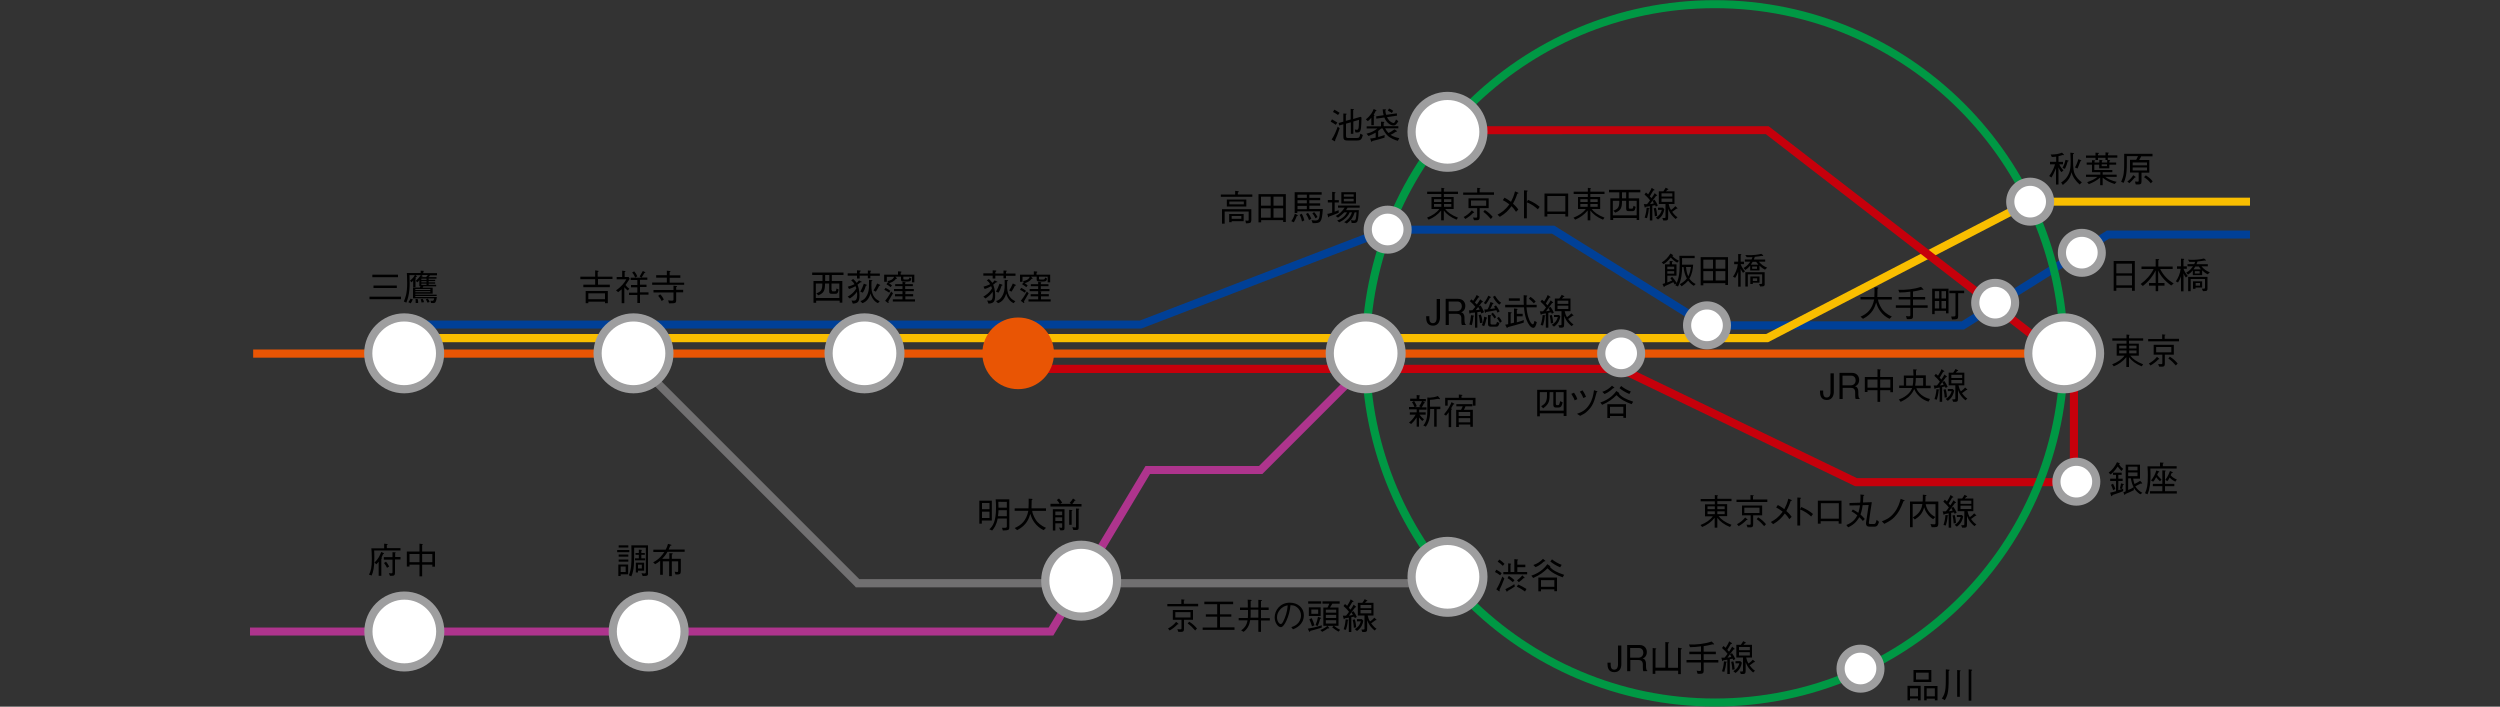 <svg version="1.1" id="レイヤー_1" xmlns="http://www.w3.org/2000/svg" x="0" y="0" viewBox="0 0 1500 424" style="enable-background:new 0 0 1500 424" xml:space="preserve"><rect x="0" y="0" width="1500" height="424" fill="#333333" stroke="none"/><style>.st1{fill:#e95504}.st7{fill:#fff}.st8{fill:#9e9e9f}</style><path style="fill:#ae348d" d="M632 381.3H150v-4.8h479.2l58.1-96.9h68.1l51-51 3.4 3.4-52.4 52.4H690z"/><path class="st1" d="M151.9 209.7h1086.6v4.9H151.9z"/><path style="fill:#004097" d="M1178.4 197.7h-154.9l-92.3-57.5h-98.1l-148.2 56.9H242.8v-4.8H684l148.2-56.9h100.4l92.3 57.4H1177l87.2-54.5h85.8v4.8h-84.4z"/><path style="fill:#f9be00" d="M1060.9 205.3H243.6v-4.9h816.1l157.8-81.8H1350v4.8h-131.3z"/><path style="fill:#c6000b" d="M1246.8 291.7h-133.7l-.5-.2-140.5-67.7H610.3v-4.9h362.9l.5.2 140.5 67.8h127.7v-65.4l-182.4-141H876.3v-4.8h184.8l.7.5 185 142.9z"/><path style="fill:#717071" d="M864.8 352.4H513.5l-.7-.8-136.2-136.2 3.5-3.4 135.5 135.5h349.2z"/><path d="M1028.9 423.9c-116.8 0-211.9-95-211.9-211.9S912.1.1 1028.9.1s211.9 95.1 211.9 211.9c.1 116.9-95 211.9-211.9 211.9zm0-419c-114.1 0-207 92.9-207 207.1 0 114.2 92.9 207.1 207.1 207.1s207-92.9 207-207.1c0-114.2-92.9-207.1-207.1-207.1z" style="fill:#009844"/><path class="st7" d="M401.6 212c0 11.9-9.6 21.5-21.6 21.5-11.9 0-21.5-9.6-21.5-21.5s9.6-21.5 21.5-21.5c12 0 21.6 9.6 21.6 21.5z"/><path class="st8" d="M380.1 236c-13.2 0-24-10.8-24-24s10.8-24 24-24 24 10.8 24 24-10.8 24-24 24zm0-43.1c-10.5 0-19.1 8.6-19.1 19.1 0 10.5 8.6 19.1 19.1 19.1s19.1-8.6 19.1-19.1c0-10.5-8.6-19.1-19.1-19.1z"/><path class="st7" d="M264.1 212c0 11.9-9.6 21.5-21.5 21.5S221 223.9 221 212s9.6-21.5 21.6-21.5c11.8 0 21.5 9.6 21.5 21.5z"/><path class="st8" d="M242.5 236c-13.2 0-24-10.8-24-24s10.8-24 24-24 24 10.8 24 24-10.8 24-24 24zm0-43.1c-10.5 0-19.1 8.6-19.1 19.1 0 10.5 8.6 19.1 19.1 19.1 10.5 0 19.1-8.6 19.1-19.1 0-10.5-8.6-19.1-19.1-19.1z"/><path class="st7" d="M984.7 212c0 6.6-5.4 12-12 12s-12-5.4-12-12 5.4-12 12-12 12 5.4 12 12z"/><path class="st8" d="M972.7 226.4c-7.9 0-14.4-6.5-14.4-14.4s6.5-14.4 14.4-14.4 14.4 6.5 14.4 14.4-6.5 14.4-14.4 14.4zm0-23.9c-5.3 0-9.5 4.3-9.5 9.5 0 5.3 4.3 9.5 9.5 9.5s9.5-4.3 9.5-9.5c0-5.3-4.3-9.5-9.5-9.5z"/><path class="st7" d="M1128.3 401.2c0 6.6-5.4 12-12 12s-12-5.4-12-12 5.4-12 12-12 12 5.3 12 12z"/><path class="st8" d="M1116.3 415.6c-7.9 0-14.4-6.5-14.4-14.4s6.5-14.4 14.4-14.4 14.4 6.5 14.4 14.4-6.4 14.4-14.4 14.4zm0-24c-5.3 0-9.5 4.3-9.5 9.5 0 5.3 4.3 9.5 9.5 9.5 5.3 0 9.5-4.3 9.5-9.5.1-5.2-4.2-9.5-9.5-9.5z"/><path class="st7" d="M1257.8 289c0 6.6-5.4 12-12 12s-12-5.4-12-12 5.4-12 12-12c6.6.1 12 5.4 12 12z"/><path class="st8" d="M1245.8 303.4c-7.9 0-14.4-6.5-14.4-14.4s6.5-14.4 14.4-14.4 14.4 6.5 14.4 14.4c0 8-6.5 14.4-14.4 14.4zm0-23.9c-5.3 0-9.5 4.3-9.5 9.5 0 5.3 4.3 9.5 9.5 9.5 5.3 0 9.5-4.3 9.5-9.5.1-5.2-4.2-9.5-9.5-9.5z"/><path class="st7" d="M1230.1 121c0 6.6-5.4 12-12 12s-12-5.4-12-12 5.4-12 12-12 12 5.4 12 12z"/><path class="st8" d="M1218.1 135.4c-7.9 0-14.4-6.5-14.4-14.4s6.5-14.4 14.4-14.4 14.4 6.5 14.4 14.4-6.5 14.4-14.4 14.4zm0-23.9c-5.3 0-9.5 4.3-9.5 9.5s4.3 9.5 9.5 9.5c5.3 0 9.5-4.3 9.5-9.5s-4.2-9.5-9.5-9.5z"/><path class="st7" d="M1209.1 181.7c0 6.6-5.4 12-12 12s-12-5.4-12-12 5.4-12 12-12 12 5.3 12 12z"/><path class="st8" d="M1197.1 196.1c-7.9 0-14.4-6.5-14.4-14.4s6.5-14.4 14.4-14.4 14.4 6.5 14.4 14.4-6.5 14.4-14.4 14.4zm0-24c-5.3 0-9.5 4.3-9.5 9.5 0 5.3 4.3 9.5 9.5 9.5 5.3 0 9.5-4.3 9.5-9.5.1-5.2-4.2-9.5-9.5-9.5z"/><path class="st7" d="M1261.1 151.7c0 6.6-5.4 12-12 12s-12-5.4-12-12 5.4-12 12-12 12 5.4 12 12z"/><path class="st8" d="M1249.1 166.1c-7.9 0-14.4-6.5-14.4-14.4s6.5-14.4 14.4-14.4 14.4 6.5 14.4 14.4-6.4 14.4-14.4 14.4zm0-24c-5.3 0-9.5 4.3-9.5 9.5 0 5.3 4.3 9.5 9.5 9.5s9.5-4.3 9.5-9.5c.1-5.2-4.2-9.5-9.5-9.5z"/><path class="st7" d="M1036.1 195.2c0 6.6-5.4 12-12 12s-12-5.4-12-12 5.4-12 12-12c6.7.1 12 5.4 12 12z"/><path class="st8" d="M1024.2 209.6c-7.9 0-14.4-6.5-14.4-14.4s6.5-14.4 14.4-14.4 14.4 6.5 14.4 14.4c0 8-6.5 14.4-14.4 14.4zm0-23.9c-5.3 0-9.5 4.3-9.5 9.5 0 5.3 4.3 9.5 9.5 9.5 5.3 0 9.5-4.3 9.5-9.5s-4.3-9.5-9.5-9.5z"/><path class="st7" d="M844.6 137.8c0 6.6-5.4 12-12 12s-12-5.4-12-12 5.4-12 12-12 12 5.4 12 12z"/><path class="st8" d="M832.6 152.2c-7.9 0-14.4-6.5-14.4-14.4s6.5-14.4 14.4-14.4 14.4 6.5 14.4 14.4-6.4 14.4-14.4 14.4zm0-24c-5.3 0-9.5 4.3-9.5 9.5 0 5.3 4.3 9.5 9.5 9.5s9.5-4.3 9.5-9.5c.1-5.2-4.2-9.5-9.5-9.5z"/><path d="M221.7 178h18.9v1.5h-18.9V178zm1.7-13.2h15.4v1.5h-15.4v-1.5zm.7 6.5h14v1.5h-14v-1.5zM257.1 165l.7.3s.2.1.2.2c0 .2-.3.2-.5.3-.2.3-.3.3-.4.5h4.8v.9h-4.7v.7h3.9v.8h-3.9v.7h3.9v.8h-3.9v.7h4.5v.9H254l-.4.8h6v3.6h-10.4v.6H262v.8h-12.8v.6h12.9c0 .4-.3 2.6-1 3.3-.3.4-1.2.4-2.5.3l-.3-1.4c.6.1.8.1 1 .1.4 0 1 0 1.2-1.5h-12.7v-6.5h4.1l.4-.8h-.7V168c-.3.5-.5.8-1.2 1.4l-.9-.9c1.1-1 2.1-2.2 3-3.4h-3.2l.8.6c.1.1.1.1.1.2 0 .2-.2.2-.2.2h-.3c-.1.1-.4.5-.5.7.2.1.4.3.4.3l-.3.3v4.9h-1.4v-4.1c-.3.5-.4.6-1 1.2l-.9-1c1.7-1.4 2.4-2.4 2.9-3.3h-3.2c.1 3.5.1 4.6.1 5 0 2.3-.2 5.4-.9 8.2-.3 1.3-.7 2.2-1.1 3.3l-1.5-.7c.9-2.1 2-4.9 2-10.8 0-1.4 0-2.5-.1-4.4 0-.7 0-.7-.1-1.9h8.3v-1.4l1.6.1c.1 0 .3 0 .3.2 0 .1-.1.2-.3.4v.8h8.2v1.3h-5.1zm-9.7 15.1c-.1.4-.3 1-1 1.9l-1.4-.7c.8-1 1.1-1.6 1.3-2.1l1.2.4c.2.1.3.2.3.2-.1.2-.1.2-.4.3zm10.8-6.7h-9v.6h9v-.6zm0 1.3h-9v.6h9v-.6zm-8.8 7.1c0-1.4 0-1.5-.1-2.4h1.3c.3.9.3 1.8.3 2.4h-1.5zm3.5-.3c-.1-.8-.2-1.2-.5-1.9l1.2-.3c.6 1 .7 1.5.8 2l-1.5.2zm-.2-16.5.8.5c.1.1.2.1.2.2 0 .2-.1.2-.5.2l-.4.4h2.8c.6-.5.9-1 1.1-1.3h-4zm3.2 2.2h-3.1v.7h3.1v-.7zm0 1.5h-3.1v.7h3.1v-.7zm0 1.5h-3.1v.7h3.1v-.7zm.6 11.4c-.3-.7-.6-1.4-1-2l1.1-.4c.6.6.9 1.1 1.2 2l-1.3.4zM358.8 167.5v3.3h7.1v1.5H350v-1.5h7.1v-3.3h-8.9V166h8.9v-3.8l1.8.3c.1 0 .3 0 .3.2s-.3.4-.6.5v2.8h8.9v1.4h-8.7zm4.2 14.4v-.9h-10v.9h-1.6v-7.3h13.3v7.3H363zm0-5.9h-10v3.5h10V176zM375.3 171c.6.8 1.1 1.4 2.3 2.2l-.9 1.1c-.9-.6-1.4-1.1-2.1-2v9.6H373v-8.3c-.8.7-1.3 1.1-2.1 1.7l-1.3-1.1c3.3-2.2 5-4.5 6.2-6.6H370v-1.4h3.3v-3.8l1.6.2c.2 0 .4 0 .4.2s-.2.3-.5.4v3h2.4l.6 1.1c-.7 1.2-1.3 1.9-2.5 3.7zm8.7 6v4.8h-1.6V177h-5v-1.4h5v-3.2h-3.8V171h3.8v-3h-4v-1.4h6.5l-1.1-.7c.7-1.1 1.2-2 1.9-3.3l1.2.6c.3.1.3.2.3.3 0 .2-.3.2-.6.3-.6 1.1-1 1.8-1.7 2.7h3.5v1.4H384v2.9h3.9v1.4H384v3.2h5.1v1.4H384zm-2.9-10.5c-.6-1.4-1-2.1-1.8-3l1.2-.7c.9 1 1.3 1.7 1.9 3l-1.3.7zM410.5 169.5v1.4h-19.2v-1.4h8.8v-2.9h-6.4v-1.5h6.4v-2.7l1.8.2c.2 0 .4 0 .4.2s-.1.3-.5.4v2h6.4v1.5h-6.4v2.9h8.7zm-4.8 4.4h4.2v1.5h-4.2v4.7c0 1.9-.5 1.9-4.3 1.9l-.5-1.8c.9.2 1.8.2 2.3.2.9 0 .9-.4.9-.9v-4h-12V174h12v-2.6l1.7.2c.3 0 .4.1.4.3 0 .2-.3.3-.5.4v1.6zm-9.6 2.7c1.1 1 1.7 2.1 2.2 3.1l-1.3.9c-.4-.9-1-1.9-2.1-3.1l1.2-.9zM224.5 330.5c.1 1.6.1 3 .1 4.5 0 5.4-.6 7.9-1.6 10.3l-1.6-.5c1.1-2.2 1.7-4.2 1.7-9.7 0-3.1-.2-4.9-.3-6.1h7.7v-2.8l1.7.2c.1 0 .5 0 .5.2 0 .1-.2.2-.6.4v1.9h8.2v1.4h-15.8zm4.3 15h-1.6V337c-.4.5-.7.9-1.4 1.6l-1.1-1.1c2.2-2 3.2-4.1 4-6.3l1.2.5c.2.1.5.2.5.4s-.3.3-.6.4c-.3.8-.5 1.3-.9 2 .1.1.3.2.3.3s-.1.2-.4.5v10.2zm8.2-2.1c0 1.5-.3 2.1-1.9 2.1H234l-.7-1.6c.3 0 1.1.1 1.5.1.7 0 .7-.4.7-.9v-7.3h-5.2v-1.5h5.2v-3l1.5.1c.1 0 .4 0 .4.2 0 .1-.1.2-.3.3v2.3h3.2v1.5H237v7.7zm-5.4-6.4c.7.8 1.2 1.6 1.9 2.9l-1.3.8c-.5-1-.9-1.8-1.8-2.9l1.2-.8zM259.4 340v-1.2h-6.1v7h-1.6v-7h-6v1.1h-1.6v-9h7.6v-4.7l1.5.2c.3 0 .5 0 .5.2s-.2.3-.4.3v4h7.7v9.1h-1.6zm-7.7-7.6h-6v4.9h6v-4.9zm7.7 0h-6.1v4.9h6.1v-4.9zM370.3 331.3V330h7.3v1.3h-7.3zm2.1 13.2v1.1H371v-6.9h5.9v5.9h-4.5zm-1.2-16v-1.3h5.8v1.3h-5.8zm0 5.5v-1.3h5.8v1.3h-5.8zm0 3v-1.3h5.8v1.3h-5.8zm4.2 2.9h-3v3.3h3v-3.3zm10.2 5.7-.7-1.7c.6.1 1.5.2 1.8.2.7 0 .8-.4.8-1v-14.5h-7c0 7.6 0 8.9-.2 10.9-.2 2.2-.6 4.3-1.5 6.3l-1.5-.6c1.5-3.5 1.6-7.4 1.6-11.3 0-2.8 0-4.4-.1-6.7h10v16.4c.2 2-.5 2-3.2 2zm-4.6-9.4V335h2.3v-2.1h-2v-1.1h2v-2l1.4.1c.3 0 .4.1.4.2s0 .2-.3.5v1.2h2.1v1.1h-2.1v2.1h2.3v1.2H381zm1.8 6.2v1.1h-1.3v-5.9h5v4.8h-3.7zm2.3-3.6h-2.3v2.3h2.3v-2.3zM396.2 336.4c-1.2 1-2 1.5-3.1 2.1l-1.2-1.1c3.8-2 5.5-4.4 6.7-6.2H392v-1.4h7.4c.3-.6.7-1.1 1.4-3.5l1.7.5c.1 0 .4.1.4.3 0 .2-.3.3-.7.3-.2.4-.6 1.5-1 2.3h9.6v1.4h-10.3c-1.1 1.9-2.1 3.1-3.2 4.2h4.3v-3.4l1.6.1c.3 0 .5.1.5.2 0 .2-.3.4-.6.5v2.6h5.4v7.2c0 2-.6 2.2-2.4 2.2h-.8l-.5-1.7c1 .2 1.4.2 1.5.2.6 0 .6-.4.6-.9v-5.5h-3.8v8.9h-1.6v-8.9h-3.8v8.1h-1.6v-8.5zM489.7 181.7h-1.6v-13.1h5.4V165h-6.2v-1.5h18.8v1.5h-7v3.6h6.3v13h-1.6v-1.2h-14.1v1.3zm9.4-7.7c0 .8.2.8.8.8h.9c.8 0 .8-.2 1.1-1.7l1.3.6c-.4 2.4-1 2.6-2.1 2.6h-1.9c-1.4 0-1.7-.3-1.7-1.7v-4.5H495c0 4.2-.6 5.7-4 7.1l-1.2-1.2c2.8-1 3.6-1.9 3.6-5.9h-3.9v8.7h14.1v-8.7h-4.7v3.9zm-1.5-9h-2.5v3.6h2.5V165zM522.2 165.4v1.6h-1.5v-1.6h-4.9v1.7h-1.6v-1.7h-5.6V164h5.6v-1.8l1.8.1c.1 0 .4 0 .4.3 0 .2-.2.3-.6.6v.9h4.9v-1.8l1.7.1c.3 0 .3.2.3.2 0 .1-.1.2-.5.5v1h5.7v1.4h-5.7zm-6 4c-.5.5-.8.8-1.7 1.4.4 1 1.2 3.1 1.2 6.4 0 4.2-1.2 4.7-4 5l-.8-1.9c1.1.1 1.2.1 1.4.1.9 0 2-.2 2-3.7 0-.7-.1-1.2-.1-1.7-.8 1.2-1.9 2.5-4.3 4.1l-1.3-1.1c1-.6 3.7-2.2 5.2-5-.2-.6-.3-.9-.5-1.3-1.1.6-2.2 1.2-3.9 1.7l-.7-1.4c1.1-.3 2.7-.8 4-1.5-.5-.9-1-1.5-2-2.3l1.2-.8c.8.6 1.5 1.5 2.1 2.3.5-.4.7-.6 1.4-1.5l1.5.8c.1 0 .2.1.2.2-.1.2-.4.2-.9.2zm10.6 12.5c-1.7-.7-3.5-2.4-4.5-5.8-.7 2.7-2.3 5-4.9 5.8l-1.2-1.3c1.9-.4 3-1.7 3.5-2.6 1.7-2.6 1.7-5.3 1.7-6.9v-3.2l1.8.2c.2 0 .3.1.3.2s-.1.1-.6.5c-.1 3.5-.1 5.3.6 7.3 1.1 3.3 3.6 4.3 4.3 4.6l-1 1.2zm-7.3-10.4c-.4 1.4-.9 2.7-1.8 4.1l-1.5-.6c.9-1.7 1.5-3 2.1-4.8l1.6.6c.2.1.2.2.2.3 0 0 0 .2-.6.4zm8 0c-.6 1.2-1.1 2.2-2 3.5l-1.4-.7c.8-1.3 1.5-2.5 2.2-4.2l1.7.8c.1 0 .1.1.1.2 0 .3-.2.3-.6.4zM533.5 175.6c-1.1-.8-2.7-1.7-2.9-1.7l.7-1.2c1.2.6 2.1 1.1 2.9 1.8l-.7 1.1zm13.7-6.3V166H542v1.1c0 .5.1.6.8.6h1.7c.7 0 1-.2 1.2-1.2l1.1.6c-.2 1.3-.5 1.8-2 1.8h-2.5c-1.1 0-1.7-.2-1.7-1.1V166h-3.4l.8.8s.2.2.2.3c0 .2-.1.2-.6.2-1.3 1.7-2.9 2.2-4.2 2.6.6.4 1.2.8 1.8 1.3l-.8 1.1c-.7-.6-1.9-1.4-2.5-1.7l.7-1.2c.2.1.4.2.6.4l-.8-1.2c1.4-.1 3.5-.8 4-2.5h-4.3v3h-1.6v-4.3h8.3v-2l1.5.1c.3 0 .6.1.6.3 0 .1 0 .2-.5.5v1.1h8.2v4.6h-1.4zM533 180.8c.1.3.2.6.2.8s-.1.2-.3.2-.3-.1-.5-.3l-1.3-1c.8-1 2.2-2.8 3.6-5.6l1.1 1.1c-1 1.8-2.5 4.2-2.8 4.8zm2.7.1v-1.3h5.8v-1.8H537v-1.3h4.5v-1.8h-5.1v-1.3h5.1v-1.7h-4.4v-1.2h4.4v-1.4l1.4.2c.4 0 .5.1.5.2s-.2.3-.3.4v.6h4.6v1.2h-4.6v1.7h5.2v1.3H542l1 .2c.4.1.5.1.5.2s-.2.3-.3.3v1.1h4.7v1.3h-4.7v1.8h5.8v1.3h-13.3zM603.6 165.4v1.6h-1.5v-1.6h-4.9v1.7h-1.6v-1.7H590V164h5.6v-1.8l1.8.1c.1 0 .4 0 .4.3 0 .2-.2.3-.6.6v.9h4.9v-1.8l1.7.1c.3 0 .3.2.3.2 0 .1-.1.2-.5.5v1h5.7v1.4h-5.7zm-6 4c-.5.5-.8.8-1.7 1.4.4 1 1.2 3.1 1.2 6.4 0 4.2-1.2 4.7-4 5l-.8-1.9c1.1.1 1.2.1 1.4.1.9 0 2-.2 2-3.7 0-.7-.1-1.2-.1-1.7-.8 1.2-1.9 2.5-4.3 4.1L590 178c1-.6 3.7-2.2 5.2-5-.2-.6-.3-.9-.5-1.3-1.1.6-2.2 1.2-3.9 1.7l-.7-1.4c1.1-.3 2.7-.8 4-1.5-.5-.9-1-1.5-2-2.3l1.2-.8c.8.6 1.5 1.5 2.1 2.3.5-.4.7-.6 1.4-1.5l1.5.8c.1 0 .2.1.2.2-.1.2-.4.2-.9.2zm10.6 12.5c-1.7-.7-3.5-2.4-4.5-5.8-.7 2.7-2.3 5-4.9 5.8l-1.2-1.3c1.9-.4 3-1.7 3.5-2.6 1.7-2.6 1.7-5.3 1.7-6.9v-3.2l1.8.2c.2 0 .3.1.3.2s-.1.1-.6.5c-.1 3.5-.1 5.3.6 7.3 1.1 3.3 3.6 4.3 4.3 4.6l-1 1.2zm-7.3-10.4c-.4 1.4-.9 2.7-1.8 4.1l-1.5-.6c.9-1.7 1.5-3 2.1-4.8l1.6.6c.2.1.2.2.2.3 0 0 0 .2-.6.4zm8 0c-.6 1.2-1.1 2.2-2 3.5l-1.4-.7c.8-1.3 1.5-2.5 2.2-4.2l1.7.8c.1 0 .1.1.1.2 0 .3-.2.3-.6.4zM614.9 175.6c-1.1-.8-2.7-1.7-2.9-1.7l.7-1.2c1.2.6 2.1 1.1 2.9 1.8l-.7 1.1zm13.7-6.3V166h-5.2v1.1c0 .5.1.6.8.6h1.7c.7 0 1-.2 1.2-1.2l1.1.6c-.2 1.3-.5 1.8-2 1.8h-2.5c-1.1 0-1.7-.2-1.7-1.1V166h-3.4l.8.8s.2.2.2.3c0 .2-.1.2-.6.2-1.3 1.7-2.9 2.2-4.2 2.6.6.4 1.2.8 1.8 1.3l-.8 1.1c-.7-.6-1.9-1.4-2.5-1.7l.7-1.2c.2.1.4.2.6.4l-.8-1.2c1.4-.1 3.5-.8 4-2.5h-4.3v3H612v-4.3h8.3v-2l1.5.1c.3 0 .6.1.6.3 0 .1 0 .2-.5.5v1.1h8.2v4.6h-1.5zm-14.2 11.5c.1.3.2.6.2.8s-.1.2-.3.2-.3-.1-.5-.3l-1.3-1c.8-1 2.2-2.8 3.6-5.6l1.1 1.1c-1 1.8-2.5 4.2-2.8 4.8zm2.7.1v-1.3h5.8v-1.8h-4.5v-1.3h4.5v-1.8h-5.1v-1.3h5.1v-1.7h-4.4v-1.2h4.4v-1.4l1.4.2c.4 0 .5.1.5.2s-.2.3-.3.4v.6h4.6v1.2h-4.6v1.7h5.2v1.3h-6.3l1 .2c.4.1.5.1.5.2s-.2.3-.3.3v1.1h4.7v1.3h-4.7v1.8h5.8v1.3h-13.3zM589.1 312.3v1.9h-1.5v-13.8h7.5v11.9h-6zm4.6-10.5h-4.5v3.7h4.5v-3.7zm0 5.2h-4.5v3.8h4.5V307zm8 11.3-.5-1.6h1.4c1.4 0 1.5-.3 1.5-.9v-4.7h-5.5c-.7 3.9-2.1 5.8-3.3 7.2l-1.7-.7c2.1-1.9 4-4.7 4-12.7 0-1.8 0-3.5-.2-5.3h8.2v16.5c0 1.8-.2 2.1-3.9 2.2zm2.4-12.2h-5c0 1-.1 2-.3 3.6h5.3v-3.6zm0-5H599c.1 2.7.1 2.9.1 3.5h5v-3.5zM626.2 318.1c-2.1-1-4-2.5-5.4-4.4-1.3-1.7-2-3.3-2.6-5.4-.8 2.7-2.1 6.8-7.9 9.8l-1.5-1.3c4-1.7 7-4.4 8.2-10.3h-8.2V305h8.3c0-.8.1-1.3.1-2.9v-2.9l1.7.1c.2 0 .6 0 .6.3 0 .1-.1.2-.5.5 0 2 0 2.3-.1 4.9h8.7v1.5h-8.3c.3 2.5 2 5.2 2.6 6 .7.9 2.4 2.8 5.7 4.2l-1.4 1.4zM630.3 303.8v-1.5h5.5c-.5-.9-1-1.6-1.7-2.3l1.3-.9c.9.9 1.3 1.5 1.9 2.5l-1.2.7h6.5l-.8-.6c.8-.9 1.4-1.5 2-2.6l1.2.8c.1.1.3.2.3.3 0 .2 0 .2-.5.2-.5.9-1 1.5-1.4 2h5.5v1.5h-18.6zm7 14.4h-1.1l-.8-1.7c1.2.2 1.3.2 1.5.2.4 0 .4-.3.4-.6V314h-4.1v4.3h-1.5v-12.8h7v11.3c0 1-.2 1.4-1.4 1.4zm0-11.3h-4.1v2.2h4.1v-2.2zm0 3.5h-4.1v2.2h4.1v-2.2zm5.7-3.8v8.3h-1.5v-9l1.4.1c.1 0 .6.1.6.3-.1.1-.3.2-.5.3zm4.2-.8v10.6c0 1.4-.4 1.6-1.5 1.6H644l-.6-1.7c.3 0 1.7.2 1.8.2.3 0 .4-.1.4-.7v-10.7l1.5.1c.1 0 .5 0 .5.2.1.2-.2.3-.4.4zM851.4 247.4h4v1.4h-3.7c.9 1.2 1.7 2 2.7 2.8l-1 1c-.5-.4-1-.9-2-2.1v5.5H850v-5.5c-1.2 1.8-2.1 2.8-3.3 3.9l-1.3-.8c1.2-1 2.7-2.5 4-4.8h-3.5v-1.4h4.1v-1.8h-4.6v-1.4h3.3c-.6-1.4-.9-2.1-1.5-2.9l1.2-.7h-2.3v-1.4h3.9V237l1.5.2c.1 0 .4 0 .4.3 0 .2-.1.2-.3.4v1.5h3.9v1.4h-1.8l.9.5c.2.1.3.2.3.4s-.2.2-.5.3c-.5 1-.9 1.7-1.4 2.4h2.9v1.4h-4.4v1.6zm1.1-3.1-1-.6c.6-.8 1.2-1.7 1.7-3h-4.7c.6.8 1.1 1.9 1.6 3l-1.1.6h3.5zm5.6 1.1c0 3.7-.1 7.2-2.6 10.6l-1.5-.7c2.4-2.9 2.4-6.2 2.4-9.5v-7.3l1.5.1c.4 0 2-.2 2.4-.3 1.2-.2 1.9-.5 2.4-.7l1.1 1.3c.1.2.2.3.2.4 0 .2-.2.2-.2.2-.3 0-.7-.1-1.1-.2-1.8.4-3.2.5-4.7.6v4.1h6.2v1.5H862V256h-1.5v-10.6h-2.4zM866.4 248.6c2.4-2.8 3.6-5 4.5-7.3l1.3.7c.3.2.4.2.4.4s-.3.3-.6.3c-.6 1.1-.8 1.4-1.4 2.4.3.1.6.1.6.3 0 .1 0 .2-.5.5v10.4h-1.5v-9c-.6.9-1 1.5-1.6 2.1l-1.2-.8zm9-11.9 1.6.2c.2 0 .5 0 .5.2 0 .1-.1.2-.2.2-.1.1-.3.2-.4.3v1.1h8.4v4.7h-1.6v-3.3h-15.1v3.3h-1.5v-4.7h8.2v-2zm-.2 19.5h-1.5v-10.3h2.9c.5-.8.7-1.3 1-2.1h-3.8v-1.3h9.6v1.3h-4.1c-.3.9-.6 1.4-1 2.1h5.4v10.2h-1.5v-1.4h-6.9v1.5zm6.9-6.6v-2.4h-6.9v2.4h6.9zm0 3.8v-2.5h-6.9v2.5h6.9zM732.5 118.1v-1.4h8.6v-2.2l1.7.2c.1 0 .5.1.5.3 0 .2-.2.3-.6.6v1.1h8.7v1.4h-18.9zm17.6 15.6c-.5.2-1.2.3-2.5.3l-.4-1.7c.5 0 1.1.1 1.3.1.7 0 .7-.1.7-.8v-4.7h-14.4v7.3h-1.6v-8.7h17.6v6.6c-.1.6-.1 1.3-.7 1.6zm-14-9.8v-4.2h11.7v4.2h-11.7zm10.2-3h-8.7v1.7h8.7v-1.7zm-7.3 11.7v.7h-1.5v-4.9h8.7v4.3H739zm5.9-3H739v1.7h5.8v-1.7zM755.1 133.4v-16.9h16.4v16.7h-1.6v-1.1h-13.2v1.3h-1.6zm7.3-9.9V118h-5.8v5.4h5.8zm0 7.1V125h-5.8v5.6h5.8zm7.5-7.1V118h-5.8v5.4h5.8zm0 7.1V125h-5.8v5.6h5.8zM778.1 129.6c-.5 1.4-1.2 2.7-1.8 3.8l-1.5-.7c1.3-1.8 1.8-3.4 2.1-4.5l1.6.8c.2.1.2.2.2.2 0 .4-.5.4-.6.4zm9.5 4.3-.7-1.8c1.2.1 1.9.2 2.3.2 2.2 0 2.5-1.1 2.8-5.5h-13.6v1h-1.6v-12.5H793v1.5h-7.4v1.9h6.5v1.4h-6.5v1.9h6.5v1.4h-6.5v2h8.1c-.6 8.4-1.3 8.5-6.1 8.5zm-3.5-17.1h-5.6v1.9h5.6v-1.9zm0 3.3h-5.6v1.9h5.6v-1.9zm0 3.4h-5.6v2h5.6v-2zm-2.9 9.4c-.2-.8-.4-2.1-1.4-4l1.2-.7c.9 1.4 1.3 2.9 1.6 4l-1.4.7zm4.2-.8c-.5-1.7-1.4-3.1-1.8-3.7l1.2-.7c.7.9 1.4 2.1 2 3.5l-1.4.9zm3.9-1.1c-.4-.9-1-2-1.9-3l1.1-.7c.6.7 1.3 1.5 2 2.9l-1.2.8zM800.8 121.4v5.6c1.4-.5 1.8-.7 2.4-.9v1.6c-1.9.8-3.8 1.5-5.7 2.2-.1.3-.2.5-.4.5s-.3-.3-.3-.6l-.4-1.5c.5 0 .7 0 2.9-.7v-6.1h-2.6V120h2.6v-4.9l1.5.2c.1 0 .5 0 .5.3 0 .2-.1.2-.5.5v4h2.5v1.4h-2.5zm7.7 3.3c-.3.5-.8 1.2-.9 1.4h7.7c0 1.4-.3 5.4-.8 6.6-.5 1.1-1.5 1.1-2.4 1.1H811l-.4-1.8c.4.1 1.1.3 1.7.3.4 0 .9 0 1.2-1.1.1-.6.3-1.8.4-3.8h-1.1c-.9 2.9-2 4.7-4.7 6.7l-1.6-.8c1.3-.8 3.6-2.4 4.7-5.9h-1.4c-.6 1.4-1.2 2.2-2.3 3.3-1.5 1.5-3.2 2.3-4 2.7l-1.2-1.1c1.5-.5 4.4-1.8 5.9-4.9h-1.6c-1.2 1.2-2.3 2.1-3.8 3.2l-1.4-1c2.2-1.1 4-2.9 5.4-5h-4v-1.3h13v1.3h-7.3zm-3.7-2.6v-6.8h8.8v6.8h-8.8zm7.4-5.5h-5.9v1.4h5.9v-1.4zm0 2.7h-5.9v1.5h5.9v-1.5zM801.5 74.9c-1.5-1-2.3-1.5-3.1-1.9l.8-1.4c.9.5 2.2 1.3 3.2 1.9l-.9 1.4zm-.4 9.1v.5c0 .2-.1.3-.2.3s-.2-.1-.4-.2l-1.5-.9c1.7-2.5 2.9-5.6 3.6-7.7l1.2.9c-1 3.2-1.8 5.1-2.7 7.1zm1.7-15c-1.1-.8-2.1-1.4-3-1.8l.8-1.4c.9.5 1.7.9 3.2 1.9l-1 1.3zm11.5 15.3h-5.7c-2.3 0-2.6-.7-2.6-2.7v-7l-2.5.7-.3-1.5 2.8-.8v-4.9l1.6.1c.2 0 .4 0 .4.2s-.2.3-.5.5v3.6l2.9-.8v-6.4l1.6.2c.3 0 .4.1.4.2 0 .2-.3.3-.5.4v5.3l4.4-1.3.6.4c0 2.6-.2 5.3-.3 6.3-.2 1.3-.4 2.7-2.2 2.7-.4 0-.9 0-1.2-.1l-.3-1.7c.9.2 1 .2 1.2.2.9 0 1.1-.8 1.2-2.7.1-1.7.1-2.8.1-3.3l-3.4 1v7.4h-1.5v-6.9l-2.9.8v7c0 1.4.3 1.6 1.2 1.6h5.3c1.6 0 1.7-.7 2.1-2.6l1.5.8c-.6 2.4-1.1 3.3-3.4 3.3zM825.4 66.6c-.4.9-.7 1.4-1.2 2.2.3.2.5.2.5.4s-.3.4-.4.5v5.4h-1.5v-4.5c-.9 1.1-1.3 1.5-2.1 2.1l-1.2-1.1c2.9-2.2 4.1-4.5 4.7-6.2l1.3.6c.3.2.4.2.4.3.1.2-.2.2-.5.3zm13.3 17.9c-2.1-.5-4.4-1.7-5.8-2.8-1.8-1.5-2.9-3.8-3.3-4.6h-.9c-.6.5-.8.7-1.8 1.5v3.6c1.4-.4 2.3-.6 3.9-1.2l-.1 1.6c-2.4.8-4.8 1.4-7.3 2-.1.3-.2.5-.4.5s-.3-.2-.3-.3l-.6-1.7c.9-.1 1.7-.1 3.3-.5v-3c-1.8 1-3 1.5-4.3 2l-1.2-1.4c2.7-.6 4.6-1.6 6.5-3.1H820v-1.3h8.6V73l1.5.1c.3 0 .5 0 .5.2 0 .3-.2.4-.4.6v1.8h8.8V77h-7.9c.6 1.2 1.1 1.9 2 2.8 1-.5 2-1 3.6-2.2l1.3.9c.1 0 .2.2.2.3 0 .1-.2.2-.3.2h-.3c-1.5 1-2.1 1.4-3.3 1.9 1.7 1.2 4.6 1.9 5.3 2l-.9 1.6zm-2.6-9.2c-2.1 0-4.4-2-5.5-4.8l-4.8.7-.1-1.4 4.5-.7c-.1-.5-.3-.9-.4-1.7 0-.3-.2-1.6-.2-1.8h1.6c.2 0 .4 0 .4.2s-.3.4-.4.5c.1 1.2.3 2.1.5 2.6l6.4-.9.1 1.4-6 .9c.3.6.7 1.3 1.4 2.1.9.9 2.1 1.4 2.5 1.4.3 0 .7 0 1.5-2.1l1.4 1c-1.2 2-1.8 2.6-2.9 2.6zm-1-7.5c-.5-.4-1-.7-2.4-1.4l.7-1.3c.9.3 1.5.6 2.5 1.4l-.8 1.3zM1006.3 157.6c-1.6-.9-2.7-1.8-3.8-3.1-.9 1.1-2.3 2.7-4.3 4l-1.2-1c2.5-1.6 3.6-2.8 5.3-5.4l1.3.8c.1 0 .3.2.3.3 0 .2-.3.3-.6.3.5.6 1.5 1.7 4.1 3l-1.1 1.1zm-1.5 13.1c-.3-.5-.4-.7-.8-1.4-2 1-3.3 1.6-5.2 2.4 0 .2 0 .5-.3.5-.2 0-.3-.2-.4-.5l-.6-1.3c.8-.2.9-.3 1.5-.5v-11.3h2.8v-2l1.5.1c.2 0 .4 0 .4.2s-.3.4-.5.4v1.3h2.7v6.8h-5.5v4.1c1.2-.5 1.8-.7 2.9-1.2-.5-.6-.7-.9-1.1-1.4l1.1-.8c1 1.2 1.9 2.3 2.8 3.8l-1.3.8zm-.3-10.7h-4.1v1.5h4.1V160zm0 2.7h-4.1v1.5h4.1v-1.5zm11.8 8.8c-1.2-.7-2.2-1.5-3.4-3.1-1.2 1.3-2.2 2.2-3.9 3.4l-1.1-1.3c1.8-1 3-1.9 4.2-3.4-1.2-2.4-1.7-4.3-2-6.9h-.8c-.1 3.2-.3 7.8-2.5 11.7l-1.6-.7c1.9-3 2.6-6.6 2.6-12.2 0-1.8-.1-3.7-.2-5.5h9.2v1.4h-7.6c.1 1.7.1 2 0 3.9h6.7c-.2 2.5-.5 5.4-2.3 8.4 1.4 1.8 2.5 2.6 3.8 3.2l-1.1 1.1zm-4.7-11.3c.3 2.9.7 4.2 1.4 5.6.9-1.8 1.3-3.7 1.6-5.6h-3zM1020.4 171.2v-16.9h16.4V171h-1.6v-1.1H1022v1.3h-1.6zm7.4-10v-5.4h-5.8v5.4h5.8zm0 7.1v-5.6h-5.8v5.6h5.8zm7.4-7.1v-5.4h-5.8v5.4h5.8zm0 7.1v-5.6h-5.8v5.6h5.8zM1045.8 163.7c-.8-1.1-1.1-1.7-1.4-2.5V172h-1.5v-9c-.4 1.1-.8 2.2-1.8 3.7l-1.3-.7c1.3-1.8 2.6-4.6 2.9-7.5h-2.2V157h2.4v-4.6l1.6.1c.2 0 .3.1.3.2s0 .2-.4.5v3.8h2v1.5h-2c.6 1.6 1.3 2.8 2.6 4.3l-1.2.9zm13.2-1.9c-1.7-.9-2.6-1.7-3.3-2.4v2.9h-5.6v-2.9c-1 1.2-1.8 1.9-2.9 2.6l-1.1-1.2c.7-.4 2.3-1.2 4.1-3.8h-3.3v-1.3h4c.2-.3.3-.6.6-1.4-1.1 0-2 .1-3.5 0l-.8-1.3c.5 0 1.2.1 2.3.1 2.4 0 4.9-.2 7.3-.8l.9.7c.2.1.2.3.2.4 0 .2-.1.2-.3.2-.1 0-.2 0-.4-.1-1.4.2-2.8.5-4.3.6-.1.3-.2.7-.6 1.6h6.8v1.3h-3.8c1.5 1.8 3 2.8 5 3.6l-1.3 1.2zm-1.3 10-1.6.1-.7-1.5h.8c1.1 0 1.1-.2 1.1-.8v-5h-8.6v7.3h-1.5v-8.6h11.6v6.7c.1.8.1 1.7-1.1 1.8zm-6-2.2v.8h-1.5v-4.5h5.5v3.7h-4zm2-12.5h-2.1c-.6 1-.8 1.3-1.1 1.7h4.5c-.3-.4-.6-.7-1.3-1.7zm.5 2.8h-2.9v1.4h2.9v-1.4zm.1 7.1h-2.6v1.6h2.6V167zM938.2 249.5V248h-14.3v1.8h-1.6v-15.9h17.6v15.7h-1.7zm-4.7-7.3c0 .8.4.9.8.9h.4c.5 0 .6-.1.8-.4.3-.5.5-1.6.6-2l1.5.7c-.5 2.4-1.1 3.1-2.5 3.1h-1.7c-1.2 0-1.4-.9-1.4-1.6v-7.6h-2.2c0 5.5-.2 6.9-3.9 9.7l-1.2-1.3c3.3-1.8 3.6-3.6 3.5-8.4h-4.3v11.1h14.3v-11.1h-4.7v6.9zM944.4 235.6c1.4 2.1 1.7 2.9 2 3.9l-1.6.7c-.3-.8-.5-1.5-2-3.9l1.6-.7zm1.8 12.7c2.6-1 5-1.9 7.3-5.4 2-3 2.5-6 2.9-8.8l1.7.6c.2.1.4.2.4.3 0 .1-.1.2-.5.3-1.5 5.9-2.4 8.4-5.6 11.4-1.4 1.4-2.5 1.9-4.3 2.8l-1.9-1.2zm3.3-14.1c.3.3 1.4 2 2.1 3.9l-1.6.7c-.7-1.9-1.8-3.5-2.1-3.8l1.6-.8zM979 242.5c-1.8-.6-3.5-1.4-5.1-2.3-2.1-1.2-3.3-2.4-4-3.1-2.2 2.2-4.7 4.1-8.6 5.8l-1.1-1.4c6-2 8.7-5.6 9.6-6.9l1.6 1.1c.2.1.2.2.2.3 0 .2-.2.2-.3.2 1.6 1.9 4 3.3 8.6 4.8l-.9 1.5zm-11.1-9.6c-2.4 2.3-4.2 3.1-5.2 3.5l-1.3-1.3c2.2-.7 4.2-2 5.8-3.7l1.2 1c.1 0 .2.2.2.3 0 .3-.4.2-.7.2zm6.1 17.9v-1.2h-8v1.2h-1.6v-8.3h11.2v8.2H974zm0-6.7h-8v4h8v-4zm3.6-7.7c-2.6-1.1-4.4-2.3-5.9-3.5l1-1.3c1.7 1.4 3.7 2.5 5.8 3.3l-.9 1.5zM1038 316.2c-3.5-1.4-6.1-3.4-7.6-5.5v5.9h-1.6v-5.9c-2 2.5-4.6 4.3-7.5 5.5l-1-1.2c3.3-1.3 5.8-3 7.4-5.2h-4.7v-7.2h5.9v-1.8h-8.5v-1.4h8.5V297l1.5.2c.1 0 .4 0 .4.2s-.2.2-.4.3v1.6h8.5v1.4h-8.5v1.8h5.9v7.2h-5.1c1.3 1.8 3.8 3.7 7.7 5.2l-.9 1.3zm-9.1-12.4h-4.4v1.7h4.4v-1.7zm0 3h-4.4v1.7h4.4v-1.7zm5.9-3h-4.4v1.7h4.4v-1.7zm0 3h-4.4v1.7h4.4v-1.7zM1041.9 301.3v-1.5h8.4V297l1.7.2c.2 0 .3.1.3.2s-.2.2-.5.3v2h8.6v1.5h-18.5zm6.4 10.7h-.4c-1.3 1.4-2.7 2.5-4.7 3.7l-1-1.2c1.5-.8 3.3-2 4.9-4l1.2 1c.2.2.2.3.2.3.1.2-.1.2-.2.2zm3.6-2.8v5.2c0 2.1-.6 2.1-3.4 2l-.6-1.6c.3 0 1.4.1 1.7.1.5 0 .8-.1.8-.6v-5.1h-5.2v-5.9h12.1v5.9h-5.4zm3.8-4.6h-9.1v3.2h9.1v-3.2zm2.8 11.1c-1.2-1.4-2.7-3-4.5-4.2l.9-1.1c2.1 1.3 3.4 2.6 4.7 4.1l-1.1 1.2zM1066.7 303c2.1 1.1 3.1 1.9 3.9 2.5 1-2 1.7-3.5 2.4-6.3l1.7.7c.2.1.4.2.4.4s-.3.2-.7.3c-1 3.1-2.1 5.1-2.6 6 .7.6 1.9 1.7 3.2 3.5l-1.4 1.4c-.9-1.5-1.7-2.4-2.7-3.4-1.8 2.5-3.5 4.3-7 6.4l-1.4-1.3c2.4-1.3 4.6-2.7 7.1-6.2-.8-.6-2.1-1.6-3.9-2.5l1-1.5zM1080.8 304.2c3.6 1.6 5.1 2.6 7 4.2l-1.1 1.5c-.6-.6-1.5-1.3-2.9-2.3-1.7-1.1-2.7-1.5-3.7-1.9v9.6h-1.7v-16.8l1.6.1c.1 0 .6 0 .6.3 0 .1-.2.2-.5.5v6.1l.7-1.3zM1092.4 312.7v1.5h-1.7v-13.8h14.2v13.8h-1.7v-1.5h-10.8zm10.9-10.8h-10.8v9.3h10.8v-9.3zM1111.7 305.7c1.2.6 2 1.1 3.3 2 .6-1.7.9-4 1-4.5l-6.3.1v-1.5l6.4-.2c.1-.6.2-1.8.2-3.3 0-.8 0-1.2-.1-1.6l2 .2c.2 0 .4.1.4.2s-.3.3-.6.5c-.1 1.8-.1 2.6-.2 3.9l5.3-.2c-.1.3-1.8 11.7-1.8 12.4 0 .2 0 .7.8.7h2.3c.8 0 1-.3 1.6-2.5l1.4 1.2c-.5 1.5-.9 2.9-2.6 2.9h-2.5c-.8 0-1.4 0-1.8-.2-.8-.4-.9-1.4-.9-1.7 0-.5 0-.7.3-2.4.4-2.9.9-5.8 1.3-8.7l-3.6.1c-.2 1.3-.5 3.5-1.3 5.6.8.7 1.5 1.5 2.6 2.7l-1.2 1.2c-.3-.4-.8-1.1-2.1-2.3-.8 1.3-2.3 4.1-6.7 6.1l-1.1-1.4c4.1-1.6 5.6-3.9 6.6-5.8-1.2-1-2.1-1.6-3.5-2.4l.8-1.1zM1129.1 312.8c2.3-.9 4.7-1.8 7.3-5 2.5-3.1 3.3-6 4-8.5l2.1.8c.1 0 .3.1.3.3 0 .1-.1.2-.7.3-1.9 4.8-3 7-5.5 9.6-1.4 1.4-2.6 2.3-6 4l-1.5-1.5zM1160.9 316.3h-1.9l-.7-1.9c.5.1 1.3.2 2.2.2.8 0 .8-.3.8-1.1v-11h-5.9c.7 3.5 2.6 6.1 5.8 7.7l-1.3 1.3c-1.3-.8-2.5-1.8-3.4-3.1-1.4-1.8-1.8-3.3-2-4-1 3.8-3.1 5.7-5.6 7.3l-1.2-1.2c1.3-.8 2.5-1.6 3.8-3.2 1.4-1.9 1.7-3.5 1.9-4.9h-5.8v13.9h-1.6v-15.4h7.6c.1-1.1.1-2 .1-4.1l1.7.2c.4 0 .5.2.5.3 0 .2-.3.3-.6.4 0 1.3 0 2.1-.1 3.2h7.8v13.4c-.1 1.3-.3 2-2.1 2zM1166.9 299.8c.4.3.7.6 1.3 1.1.8-1.3 1.6-2.5 2.1-3.9l1.5 1c.2.1.2.2.2.3 0 .2-.2.2-.7.3-1 1.6-1.7 2.8-2.1 3.5.1.1.7.7 1 1.1.8-1 1.3-1.9 1.9-3l1.3 1.1c.1 0 .2.2.2.3 0 .2-.3.2-.6.2-1.2 1.6-2.7 3.5-3.7 5 1.7-.3 1.9-.3 2.3-.5-.3-.5-.4-.8-.8-1.5l1.2-.7c.9 1.2 1.4 2.2 2 3.5l-1.2.7c-.1-.1-.3-.6-.4-.9-.3.1-1.5.3-1.7.3v8.9h-1.5V308c-1.2.3-1.9.3-2.4.4-.2.3-.3.5-.5.5-.1 0-.2-.1-.2-.3l-.5-1.8H1167.5c.3-.3.9-1 1.8-2.3-1.1-1.5-2.4-2.7-3.3-3.5l.9-1.2zm-.8 15.2c.3-1 .9-2.7 1.2-6l1.4.2s.3 0 .3.2c0 .1-.1.2-.4.3-.2 2.3-.6 3.9-1.1 5.6l-1.4-.3zm6.7-6c.6 2 .7 3.6.8 4.8l-1.4.3c0-.7-.2-3-.7-4.8l1.3-.3zm4.3 0 .8.8c-.3 1.9-1.1 4.3-3.8 6.2l-1.3-1.1c1.5-1 2.8-1.9 3.6-4.7h-2.3V309h3zm3.4-2.3c.3 1.4.6 2.3 1.4 3.6 1.2-.8 1.8-1.4 2.6-2.3l1.1 1s.2.2.2.3c0 .2-.1.2-.6.2-.7.5-1.8 1.4-2.6 1.9 1.5 2.1 2.6 2.9 3.2 3.2l-1.1 1.1c-1.1-.9-3.2-2.6-4.5-6.2v4.7c0 2.3-.2 2.5-2.9 2.4l-.6-1.5h1.1c.8 0 .8-.2.8-.7v-7.7h-4v-7.6h2.7c.8-1.1 1.2-1.8 1.4-2.2l1.4.7c.1 0 .2.1.2.3 0 .2-.2.2-.6.3-.2.3-.6.7-.8.9h5.1v7.6h-3.5zm2.3-6.3h-6.5v1.9h6.5v-1.9zm0 3h-6.5v2h6.5v-2zM700.4 363.9v-1.5h8.4v-2.8l1.7.2c.2 0 .3.1.3.2s-.2.2-.5.3v2h8.6v1.5h-18.5zm6.5 10.7h-.4c-1.3 1.4-2.7 2.5-4.7 3.7l-1-1.2c1.5-.8 3.3-2 4.9-4l1.2 1c.2.2.2.3.2.3 0 .2-.1.2-.2.2zm3.5-2.7v5.2c0 2.1-.6 2.1-3.4 2l-.6-1.6c.3 0 1.4.1 1.7.1.5 0 .8-.1.8-.6v-5.1h-5.2V366h12.1v5.9h-5.4zm3.9-4.6h-9.1v3.2h9.1v-3.2zm2.8 11c-1.2-1.4-2.7-3-4.5-4.2l.9-1.1c2.1 1.3 3.4 2.6 4.7 4.1l-1.1 1.2zM721.6 378v-1.5h8.7V370h-6.8v-1.4h6.8v-6.1h-7.7V361h17.3v1.5H732v6.1h6.8v1.4H732v6.4h8.7v1.5h-19.1zM756.6 372.1v7H755v-7h-4.9c-.3 1.7-.5 2.6-1.4 4.2-1 1.7-2.1 2.5-2.6 2.8l-1.4-.9c.7-.5 2.3-1.5 3.3-4 .3-.9.4-1.4.5-2h-5.3v-1.4h5.5c0-.4.1-.7.1-1.8v-3H744v-1.5h4.7c0-2 0-3-.1-4.7l1.8.1c.3 0 .6.1.6.3s-.3.3-.6.5v3.8h4.6v-4.6l1.7.1c.2 0 .5 0 .5.2s-.3.4-.6.5v3.8h4.6v1.5h-4.6v4.9h5.3v1.4h-5.3zm-1.6-6.3h-4.6v2.7c0 .9 0 1.4-.1 2.1h4.7v-4.8zM774.8 376.3c.8-.3 2.1-.7 3.3-1.7 1.5-1.2 2.5-3.2 2.5-5.3 0-3.3-2.4-5.1-3.4-5.6-.8-.4-1.8-.6-2.9-.6-.3 3.2-1.1 6.4-2.5 9.4-.9 1.9-2.1 3.8-3.3 3.8-1.8 0-3.7-2.8-3.7-5.9 0-4.1 3.2-8.8 9.1-8.8 4.5 0 8.4 2.8 8.4 7.6 0 5.8-5.2 7.9-6.5 8.4l-1-1.3zm-7.1-10.1c-.7.9-1.5 2.3-1.5 4.2 0 2.3 1.3 4 2.2 4 .5 0 1 0 2.4-3.4 1.5-3.6 1.7-6.5 1.8-7.8-1.5.3-3.2.8-4.9 3zM793 376.6c-3.1 1-5.3 1.5-6.8 1.9 0 .2-.2.6-.4.6s-.3-.2-.4-.4l-.7-1.5c2.9-.5 5.2-1 8.4-2l-.1 1.4zm-8.1-14.4v-1.4h7.8v1.4h-7.8zm.4 7.4v-5.2h7.1v5.2h-7.1zm1.9 6.2c-.6-2-1.1-3.1-1.6-4.2l1.4-.7c.8 1.6 1.2 2.7 1.7 4.3l-1.5.6zm3.7-10.1h-4.1v2.6h4.1v-2.6zm1.2 5.6c-.7 2.7-1.3 3.8-1.5 4.3l-1.3-.5c.8-1.9 1.2-3.3 1.5-5l1.5.5c.2 0 .4.1.4.3 0 .1-.1.2-.6.4zm5.1 5.8-.5-.1c-1.2.9-2.2 1.5-3.4 2.1l-1.1-1.1c2-.8 3.2-1.6 4.3-2.5l.9 1.1c.1.2.2.2.2.3-.1.1-.3.2-.4.2zm5.9 1.9c-1.4-.8-2.4-1.5-3.8-2.6l.8-.9H794v-11h2.5c.2-.4.6-.9 1.1-2.3h-4.1v-1.4h10.3v1.4h-4.4c-.2.4-1.2 2-1.4 2.3h5.1v11h-2.7c1.5 1.2 2.5 1.8 3.7 2.4l-1 1.1zm-1.4-13.2h-6.2v1.8h6.2v-1.8zm0 3.1h-6.2v1.9h6.2v-1.9zm0 3.2h-6.2v2h6.2v-2zM807 362.4c.4.3.7.6 1.3 1.1.8-1.3 1.6-2.5 2.1-3.9l1.5 1c.2.1.2.2.2.3 0 .2-.2.2-.7.3-1 1.6-1.7 2.8-2.1 3.5.1.1.7.7 1 1.1.8-1 1.3-1.9 1.9-3l1.3 1.1c.1 0 .2.2.2.3 0 .2-.3.2-.6.2-1.2 1.6-2.7 3.5-3.7 5 1.7-.3 1.9-.3 2.3-.5-.3-.5-.4-.8-.8-1.5l1.2-.7c.9 1.2 1.4 2.2 2 3.5l-1.2.7c-.1-.1-.3-.6-.4-.9-.3.1-1.5.3-1.7.3v8.9h-1.5v-8.6c-1.2.3-1.9.3-2.4.4-.2.3-.3.5-.5.5-.1 0-.2-.1-.2-.3l-.5-1.8H807.6c.3-.3.9-1 1.8-2.3-1.1-1.5-2.4-2.7-3.3-3.5l.9-1.2zm-.8 15.2c.3-1 .9-2.7 1.2-6l1.4.2s.3 0 .3.2c0 .1-.1.2-.4.3-.2 2.3-.6 3.9-1.1 5.6l-1.4-.3zm6.7-6c.6 2 .7 3.6.8 4.8l-1.4.3c0-.7-.2-3-.7-4.8l1.3-.3zm4.3 0 .8.8c-.3 1.9-1.1 4.3-3.8 6.2l-1.3-1.1c1.5-1 2.8-1.9 3.6-4.7h-2.3v-1.3h3zm3.4-2.3c.3 1.4.6 2.3 1.4 3.6 1.2-.8 1.8-1.4 2.6-2.3l1.1 1s.2.2.2.3c0 .2-.1.2-.6.2-.7.5-1.8 1.4-2.6 1.9 1.5 2.1 2.6 2.9 3.2 3.2l-1.1 1.1c-1.1-.9-3.2-2.6-4.5-6.2v4.7c0 2.3-.2 2.5-2.9 2.4l-.6-1.5h1.1c.8 0 .8-.2.8-.7v-7.7h-4v-7.6h2.7c.8-1.1 1.2-1.8 1.4-2.2l1.4.7c.1 0 .2.1.2.3 0 .2-.2.2-.6.3-.2.3-.6.7-.8.9h5.1v7.6h-3.5zm2.2-6.3h-6.5v1.9h6.5V363zm0 3h-6.5v2h6.5v-2zM1096.1 240c-3.7 0-4.1-3.1-4.1-4.8v-.9h1.9v.9c0 1.3.1 3.3 2.1 3.3 2.1 0 2.3-2.1 2.3-3.1V224h2v11.3c-.1 2.5-1.3 4.7-4.2 4.7zM1113.4 239.5c-.3-.8-.3-1.4-.3-2.7v-1.4c0-2.1-1.2-2.7-2.6-2.7h-4.9v6.7h-1.9v-15.7h7.4c3.2 0 4.4 2.3 4.4 4.2 0 1.2-.4 2.4-1.2 3.1-.4.4-.9.6-1.3.8.6.2 1.1.3 1.5 1.1.5.8.5 1.8.5 2.3v1.2c0 .7.1 1.4.2 1.8.1.5.2.7.6.9v.3h-2.4zm-2.7-14.1h-5.2v5.8h5c1.8 0 2.9-1.3 2.9-3 0-1.4-.8-2.8-2.7-2.8zM1134.2 235.3v-1.2h-6.1v7h-1.6v-7h-6v1.1h-1.6v-9h7.6v-4.7l1.5.2c.3 0 .5 0 .5.2s-.2.3-.4.3v4h7.7v9.1h-1.6zm-7.7-7.6h-6v4.9h6v-4.9zm7.7 0h-6.1v4.9h6.1v-4.9zM1155.5 225.4v6h2.9v1.5h-8.6c.3.8 1.1 2.5 3 4 1.6 1.3 3.2 2 5.2 2.5l-.9 1.6c-2-.6-3.9-1.7-5.4-3.1-1.8-1.6-2.6-3.3-3.2-4.5-.3.8-1.2 2.8-3.4 4.8-.8.7-2.4 1.8-4.7 2.9l-1.1-1.4c1-.4 3-1.1 5-2.8 1.8-1.5 2.5-2.9 3-4.1h-7.8v-1.5h2.8v-6h5.8c-.1-1.8-.2-3.6-.2-3.7l1.8.1c.3 0 .4 0 .4.2s-.2.3-.5.4v2.9h5.9zm-7.9 6c.3-1.4.3-2.4.4-4.6h-4.3v4.6h3.9zm1.9-4.6c0 1.7-.1 2.9-.4 4.6h4.8v-4.6h-4.4zM1161.5 224.3c.4.3.7.6 1.3 1.1.8-1.3 1.6-2.5 2.1-3.9l1.5 1c.2.1.2.2.2.3 0 .2-.2.2-.7.3-1 1.6-1.7 2.8-2.1 3.5.1.1.7.7 1 1.1.8-1 1.3-1.9 1.9-3l1.3 1.1c.1 0 .2.2.2.3 0 .2-.3.2-.6.2-1.2 1.6-2.7 3.5-3.7 5 1.7-.3 1.9-.3 2.3-.5-.3-.5-.4-.8-.8-1.5l1.2-.7c.9 1.2 1.4 2.2 2 3.5l-1.2.7c-.1-.1-.3-.6-.4-.9-.3.1-1.5.3-1.7.3v8.9h-1.5v-8.6c-1.2.3-1.9.3-2.4.4-.2.3-.3.5-.5.5-.1 0-.2-.1-.2-.3l-.5-1.8H1162.1c.3-.3.9-1 1.8-2.3-1.1-1.5-2.4-2.7-3.3-3.5l.9-1.2zm-.8 15.2c.3-1 .9-2.7 1.2-6l1.4.2s.3 0 .3.2c0 .1-.1.2-.4.3-.2 2.3-.6 3.9-1.1 5.6l-1.4-.3zm6.7-6c.6 2 .7 3.6.8 4.8l-1.4.3c0-.7-.2-3-.7-4.8l1.3-.3zm4.3 0 .8.8c-.3 1.9-1.1 4.3-3.8 6.2l-1.3-1.1c1.5-1 2.8-1.9 3.6-4.7h-2.3v-1.3h3zm3.4-2.3c.3 1.4.6 2.3 1.4 3.6 1.2-.8 1.8-1.4 2.6-2.3l1.1 1s.2.2.2.3c0 .2-.1.2-.6.2-.7.5-1.8 1.4-2.6 1.9 1.5 2.1 2.6 2.9 3.2 3.2l-1.1 1.1c-1.1-.9-3.2-2.6-4.5-6.2v4.7c0 2.3-.2 2.5-2.9 2.4l-.6-1.5h1.1c.8 0 .8-.2.8-.7v-7.7h-4v-7.6h2.7c.8-1.1 1.2-1.8 1.4-2.2l1.4.7c.1 0 .2.1.2.3 0 .2-.2.2-.6.3-.2.3-.6.7-.8.9h5.1v7.6h-3.5zm2.2-6.3h-6.5v1.9h6.5v-1.9zm0 3.1h-6.5v2h6.5v-2zM859.8 195.4c-3.7 0-4.1-3.1-4.1-4.8v-.9h1.9v.9c0 1.3.1 3.3 2.1 3.3 2.1 0 2.3-2.1 2.3-3.1v-11.4h2v11.3c-.1 2.5-1.3 4.7-4.2 4.7zM877.1 195c-.3-.8-.3-1.4-.3-2.7V191c0-2.1-1.2-2.7-2.6-2.7h-4.9v6.7h-1.9v-15.7h7.4c3.2 0 4.4 2.3 4.4 4.2 0 1.2-.4 2.4-1.2 3.1-.4.4-.9.6-1.3.8.6.2 1.1.3 1.5 1.1.5.8.5 1.8.5 2.3v1.2c0 .7.1 1.4.2 1.8.1.5.2.7.6.9v.3h-2.4zm-2.7-14.1h-5.2v5.8h5c1.8 0 2.9-1.3 2.9-3 0-1.4-.8-2.8-2.7-2.8zM888.8 188.1c-.3-.8-.3-.9-.4-1.1-.5.1-1.2.2-2 .3v9.3H885v-9.1c-.8.1-1.7.2-2.5.2-.3.4-.5.5-.6.5s-.3-.2-.3-.5l-.2-1.5c.9 0 1.5 0 2.1-.1.3-.3.4-.4 1.7-2-1-1.3-1.9-2.2-3.3-3.4l.9-1.1c.3.2.8.6 1.1.9.9-1.2 1.5-2.2 2.1-3.5l1.4.9c.1.1.2.2.2.3 0 .2-.2.2-.6.3-.8 1.2-1.3 2-2.1 3l1.2 1.2c.9-1.2 1.4-2 2-3.1l1.4 1.1c.1.1.3.3.3.4 0 .2-.3.2-.6.2-.9 1.2-1.4 1.9-2 2.6l1.2-.6c.8 1.3 1.5 2.6 2 4l-1.6.8zM884 190c-.1 1.7-.4 3.5-.9 5.1l-1.5-.4c.6-1.9.8-3.4 1-5.6l1.4.2c.3 0 .3.2.3.3.1.2 0 .3-.3.4zm2.9-5.8c-.2.2-.9 1.1-1.5 1.9.6 0 1.8-.2 2.4-.3-.3-.7-.4-.9-.9-1.6zm1.1 9.7c-.2-2.2-.4-3.4-.8-4.8l1.3-.4c.8 2 .9 3.6 1 4.9l-1.5.3zm3.9-2.8c-.3 1.5-.7 3.1-1.4 4.6l-1.4-.6c.8-1.7 1.2-3.1 1.4-5.1l1.5.5c.1 0 .3.1.3.3s-.1.2-.4.3zm2-12.3c-.7 1.4-1.5 2.6-2.4 3.8l-1.2-.8c.8-.9 1.7-2.2 2.7-4.4l1.2.6c.1.1.3.2.3.4s-.3.3-.6.4zm4.6 8.8c-.4-.9-.5-1.1-.7-1.5-1.4.3-2.9.6-6.1 1.1 0 .1-.2.5-.5.5-.2 0-.3-.3-.3-.5l-.3-1.5c.8 0 1.2 0 1.9-.1.7-1.1 1.2-2.3 1.8-4.4l1.5.6c.3.1.3.3.3.3 0 .2-.2.2-.5.3-.6 1.4-.9 2-1.5 3 1.6-.2 2.2-.3 3-.4-.2-.3-.2-.4-.7-1.1l1.2-.7c1 1.4 1.6 2.4 2.2 3.6l-1.3.8zm-1 8.4h-3.1c-1.1 0-1.6-.6-1.6-1.6V189l1.5.1c.1 0 .5.1.5.3 0 .1 0 .2-.5.4v4.1c0 .5.3.8.8.8h2c.7 0 .8-.5 1.1-1.6l1.5.7c-.6 2.1-1.1 2.2-2.2 2.2zm-.8-4.9c-.6-.9-1.1-1.7-2-2.7l1-.8c1.1 1.2 1.7 2 2 2.7l-1 .8zm2.9-8.3c-1.7-1.2-2.9-2.9-3.8-4.7l1.2-.7c.3.5.7 1.2 1.5 2.2.8 1 1.4 1.6 2.2 2l-1.1 1.2zm.4 10.9c-.7-1.3-1.2-2.1-1.8-2.8l1.1-.8c1 1.1 1.4 1.8 1.8 2.7l-1.1.9zM915.9 184.4c.2 1.8.4 4.6 1.7 7.6.3.7 1.2 2.6 2.1 2.6.5 0 .7-.8 1-2.1l1.4.8c-.6 2.4-1.2 3.4-2.1 3.4-1.5 0-3-2-4.1-4.8-1-2.7-1.3-5.1-1.5-7.5h-11.3v-1.5h11.2c-.1-1.3-.1-2-.1-3.4v-2.4l1.8.2c.2 0 .4.1.4.2 0 .2-.3.3-.5.5v4.9h6.1v1.5h-6.1zm-7.3.7 1.6.2c.2 0 .4 0 .4.2s-.3.3-.5.5v2.3h3.5v1.5h-3.5v3.6c2.1-.6 2.8-.8 4.2-1.4l-.1 1.6c-2.9.9-7.1 2.1-9.6 2.7-.1.5-.1.5-.3.5-.2 0-.3-.2-.3-.3l-.9-1.7c.5 0 1.3-.2 1.8-.3v-7.3l1.7.2c.1 0 .4 0 .4.2s-.3.4-.6.5v6c.6-.2 1.4-.3 2-.5v-8.5zm-3.3-6.1h6.6v1.5h-6.6V179zm13-.9c1.3.9 2.2 1.7 3.1 2.8l-1.1 1.1c-.9-1-1.7-1.8-3-2.8l1-1.1zM925.2 179.8c.4.3.7.6 1.3 1.1.8-1.3 1.6-2.5 2.1-3.9l1.5 1c.2.1.2.2.2.3 0 .2-.2.2-.7.3-1 1.6-1.7 2.8-2.1 3.5.1.1.7.7 1 1.1.8-1 1.3-1.9 1.9-3l1.3 1.1c.1 0 .2.2.2.3 0 .2-.3.2-.6.2-1.2 1.6-2.7 3.5-3.7 5 1.7-.3 1.9-.3 2.3-.5-.3-.5-.4-.8-.8-1.5l1.2-.7c.9 1.2 1.4 2.2 2 3.5l-1.2.7c-.1-.1-.3-.6-.4-.9-.3.1-1.5.3-1.7.3v8.9h-1.5V188c-1.2.3-1.9.3-2.4.4-.2.3-.3.5-.5.5-.1 0-.2-.1-.2-.3l-.5-1.8H925.8c.3-.3.9-1 1.8-2.3-1.1-1.5-2.4-2.7-3.3-3.5l.9-1.2zm-.8 15.2c.3-1 .9-2.7 1.2-6l1.4.2s.3 0 .3.2c0 .1-.1.2-.4.3-.2 2.3-.6 3.9-1.1 5.6l-1.4-.3zm6.7-6c.6 2 .7 3.6.8 4.8l-1.4.3c0-.7-.2-3-.7-4.8l1.3-.3zm4.3 0 .8.8c-.3 1.9-1.1 4.3-3.8 6.2l-1.3-1.1c1.5-1 2.8-1.9 3.6-4.7h-2.3V189h3zm3.4-2.3c.3 1.4.6 2.3 1.4 3.6 1.2-.8 1.8-1.4 2.6-2.3l1.1 1s.2.2.2.3c0 .2-.1.2-.6.2-.7.5-1.8 1.4-2.6 1.9 1.5 2.1 2.6 2.9 3.2 3.2l-1.1 1.1c-1.1-.9-3.2-2.6-4.5-6.2v4.7c0 2.3-.2 2.5-2.9 2.4l-.6-1.5h1.1c.8 0 .8-.2.8-.7v-7.7h-4v-7.6h2.7c.8-1.1 1.2-1.8 1.4-2.2l1.4.7c.1 0 .2.1.2.3 0 .2-.2.2-.6.3-.2.3-.6.7-.8.9h5.1v7.6h-3.5zm2.2-6.3h-6.5v1.9h6.5v-1.9zm0 3h-6.5v2h6.5v-2zM873.9 131.8c-3.5-1.4-6.1-3.4-7.6-5.5v5.9h-1.6v-5.9c-2 2.5-4.6 4.3-7.5 5.5l-1-1.2c3.3-1.3 5.8-3 7.4-5.2h-4.7v-7.2h5.9v-1.8h-8.5V115h8.5v-2.3l1.5.2c.1 0 .4 0 .4.2 0 .1-.2.2-.4.3v1.6h8.5v1.4h-8.5v1.8h5.9v7.2h-5.1c1.3 1.8 3.8 3.7 7.7 5.2l-.9 1.2zm-9.1-12.3h-4.4v1.7h4.4v-1.7zm0 2.9h-4.4v1.7h4.4v-1.7zm6-2.9h-4.4v1.7h4.4v-1.7zm0 2.9h-4.4v1.7h4.4v-1.7zM877.9 117v-1.5h8.4v-2.8l1.7.2c.2 0 .3.1.3.2s-.2.2-.5.3v2h8.6v1.5h-18.5zm6.4 10.7h-.4c-1.3 1.4-2.7 2.5-4.7 3.7l-1-1.2c1.5-.8 3.3-2 4.9-4l1.2 1c.2.2.2.3.2.3 0 .2-.1.2-.2.2zm3.5-2.8v5.2c0 2.1-.6 2.1-3.4 2l-.6-1.6c.3 0 1.4.1 1.7.1.5 0 .8-.1.8-.6v-5.1h-5.2V119h12.1v5.9h-5.4zm3.9-4.6h-9.1v3.2h9.1v-3.2zm2.8 11.1c-1.2-1.4-2.7-3-4.5-4.3l.9-1.1c2.1 1.3 3.4 2.6 4.7 4.1l-1.1 1.3zM902.7 118.6c2.1 1.1 3.1 1.9 3.9 2.5 1-2 1.7-3.5 2.4-6.3l1.7.7c.2.1.4.2.4.4s-.3.2-.7.3c-1 3.1-2.1 5.1-2.6 6 .7.6 1.9 1.7 3.2 3.5l-1.4 1.4c-.9-1.5-1.7-2.4-2.7-3.4-1.8 2.5-3.5 4.3-7 6.4l-1.4-1.3c2.4-1.3 4.6-2.7 7.1-6.2-.8-.6-2.1-1.6-3.9-2.5l1-1.5zM916.8 119.9c3.6 1.6 5.1 2.6 7 4.2l-1.1 1.5c-.6-.6-1.5-1.3-2.9-2.3-1.7-1.1-2.7-1.5-3.7-1.9v9.6h-1.7v-16.8l1.6.1c.1 0 .6 0 .6.3 0 .1-.2.2-.5.5v6.1l.7-1.3zM928.4 128.4v1.5h-1.7v-13.8h14.2v13.8h-1.7v-1.5h-10.8zm10.8-10.8h-10.8v9.3h10.8v-9.3zM961.8 131.8c-3.5-1.4-6.1-3.4-7.6-5.5v5.9h-1.6v-5.9c-2 2.5-4.6 4.3-7.5 5.5l-1-1.2c3.3-1.3 5.8-3 7.4-5.2h-4.7v-7.2h5.9v-1.8h-8.5V115h8.5v-2.3l1.5.2c.1 0 .4 0 .4.2 0 .1-.2.2-.4.3v1.6h8.5v1.4h-8.5v1.8h5.9v7.2H955c1.3 1.8 3.8 3.7 7.7 5.2l-.9 1.2zm-9.2-12.3h-4.4v1.7h4.4v-1.7zm0 2.9h-4.4v1.7h4.4v-1.7zm6-2.9h-4.4v1.7h4.4v-1.7zm0 2.9h-4.4v1.7h4.4v-1.7zM967.8 132h-1.6v-13h5.4v-3.6h-6.2v-1.5h18.8v1.5h-7v3.6h6.3v13H982v-1.2h-14.1v1.2zm9.5-7.6c0 .8.2.8.8.8h.9c.8 0 .8-.2 1.1-1.7l1.3.6c-.4 2.4-1 2.6-2.1 2.6h-1.9c-1.4 0-1.7-.3-1.7-1.7v-4.5h-2.5c0 4.2-.6 5.7-4 7.1l-1.2-1.2c2.8-1 3.6-1.9 3.6-5.9h-3.9v8.7H982v-8.7h-4.7v3.9zm-1.6-9h-2.5v3.6h2.5v-3.6zM987.6 115.5c.4.3.7.6 1.3 1.1.8-1.3 1.6-2.5 2.1-3.9l1.5 1c.2.1.2.2.2.3 0 .2-.2.2-.7.3-1 1.6-1.7 2.8-2.1 3.5.1.1.7.7 1 1.1.8-1 1.3-1.9 1.9-3l1.3 1.1c.1 0 .2.2.2.3 0 .2-.3.2-.6.2-1.2 1.6-2.7 3.5-3.7 5 1.7-.3 1.9-.3 2.3-.5-.3-.5-.4-.8-.8-1.5l1.2-.7c.9 1.2 1.4 2.2 2 3.5l-1.2.7c-.1-.1-.3-.6-.4-.9-.3.1-1.5.3-1.7.3v8.9h-1.5v-8.6c-1.2.3-1.9.3-2.4.4-.2.3-.3.5-.5.5-.1 0-.2-.1-.2-.3l-.5-1.8H988.2c.3-.3.9-1 1.8-2.3-1.1-1.5-2.4-2.7-3.3-3.5l.9-1.2zm-.8 15.1c.3-1 .9-2.7 1.2-6l1.4.2s.3 0 .3.2c0 .1-.1.2-.4.3-.2 2.3-.6 3.9-1.1 5.6l-1.4-.3zm6.7-5.9c.6 2 .7 3.6.8 4.8l-1.4.3c0-.7-.2-3-.7-4.8l1.3-.3zm4.3 0 .8.8c-.3 1.9-1.1 4.3-3.8 6.2l-1.3-1.1c1.5-1 2.8-1.9 3.6-4.7h-2.3v-1.3h3zm3.4-2.3c.3 1.4.6 2.3 1.4 3.6 1.2-.8 1.8-1.4 2.6-2.3l1.1 1s.2.2.2.3c0 .2-.1.2-.6.2-.7.5-1.8 1.4-2.6 1.9 1.5 2.1 2.6 2.9 3.2 3.2l-1.1 1.1c-1.1-.9-3.2-2.6-4.5-6.2v4.7c0 2.3-.2 2.5-2.9 2.4l-.6-1.5h1.1c.8 0 .8-.2.8-.7v-7.7h-4v-7.6h2.7c.8-1.1 1.2-1.8 1.4-2.2l1.4.7c.1 0 .2.1.2.3 0 .2-.2.2-.6.3-.2.3-.6.7-.8.9h5.1v7.6h-3.5zm2.2-6.4h-6.5v1.9h6.5V116zm0 3.1h-6.5v2h6.5v-2zM968.6 403.3c-3.7 0-4.1-3.1-4.1-4.8v-.9h1.9v.9c0 1.3.1 3.3 2.1 3.3 2.1 0 2.3-2.1 2.3-3.1v-11.4h2v11.3c0 2.5-1.2 4.7-4.2 4.7zM986 402.8c-.3-.8-.3-1.4-.3-2.7v-1.4c0-2.1-1.2-2.7-2.6-2.7h-4.9v6.7h-1.9V387h7.4c3.2 0 4.4 2.3 4.4 4.2 0 1.2-.4 2.4-1.2 3.1-.4.4-.9.6-1.3.8.6.2 1.1.3 1.5 1.1.5.8.5 1.8.5 2.3v1.2c0 .7.1 1.4.2 1.8.1.5.2.7.6.9v.3H986zm-2.7-14h-5.2v5.8h5c1.8 0 2.9-1.3 2.9-3 0-1.5-.9-2.8-2.7-2.8zM993.2 402.1v2.2h-1.6v-15.5l1.7.2c.2 0 .5.1.5.2s-.2.3-.5.5v10.9h5.9v-15.4l1.8.2c.2 0 .5.1.5.2 0 .2-.2.3-.6.5v14.6h5.9v-12.1l1.8.3c.2 0 .5.1.5.3s-.2.3-.6.6v14.7h-1.6v-2.1h-13.7zM1022.2 391h7.3v1.5h-7.3v3.5h8.8v1.5h-8.8v5c0 1.3-.4 1.8-2.3 1.8-.7 0-1.2 0-1.4-.1l-.5-1.8c1.1.2 1.5.2 1.8.2.3 0 .8-.1.8-.6v-4.5h-8.7V396h8.7v-3.5h-7V391h7v-3.2c-2.1.3-4.2.5-6.6.5l-.6-1.6c4.6.1 9.2-.3 13.6-1.8l1.4 1.4c.1.1.1.1.1.2s-.1.2-.3.2c-.2 0-.5-.1-.6-.1-2.7.7-4.2.9-5.4 1.1v3.3zM1034.1 387.6c.4.3.7.6 1.3 1.1.8-1.3 1.6-2.5 2.1-3.9l1.5 1c.2.1.2.2.2.3 0 .2-.2.2-.7.3-1 1.6-1.7 2.8-2.1 3.5.1.1.7.7 1 1.1.8-1 1.3-1.9 1.9-3l1.3 1.1c.1 0 .2.2.2.3 0 .2-.3.2-.6.2-1.2 1.6-2.7 3.5-3.7 5 1.7-.3 1.9-.3 2.3-.5-.3-.5-.4-.8-.8-1.5l1.2-.7c.9 1.2 1.4 2.2 2 3.5l-1.2.7c-.1-.1-.3-.6-.4-.9-.3.1-1.5.3-1.7.3v8.9h-1.5v-8.6c-1.2.3-1.9.3-2.4.4-.2.3-.3.5-.5.5-.1 0-.2-.1-.2-.3l-.5-1.8H1034.7c.3-.3.9-1 1.8-2.3-1.1-1.5-2.4-2.7-3.3-3.5l.9-1.2zm-.9 15.2c.3-1 .9-2.7 1.2-6l1.4.2s.3 0 .3.2c0 .1-.1.2-.4.3-.2 2.3-.6 3.9-1.1 5.6l-1.4-.3zm6.8-6c.6 2 .7 3.6.8 4.8l-1.4.3c0-.7-.2-3-.7-4.8l1.3-.3zm4.3 0 .8.8c-.3 1.9-1.1 4.3-3.8 6.2l-1.3-1.1c1.5-1 2.8-1.9 3.6-4.7h-2.3v-1.3h3zm3.4-2.3c.3 1.4.6 2.3 1.4 3.6 1.2-.8 1.8-1.4 2.6-2.3l1.1 1s.2.2.2.3c0 .2-.1.2-.6.2-.7.5-1.8 1.4-2.6 1.9 1.5 2.1 2.6 2.9 3.2 3.2l-1.1 1.1c-1.1-.9-3.2-2.6-4.5-6.2v4.7c0 2.3-.2 2.5-2.9 2.4l-.6-1.5h1.1c.8 0 .8-.2.8-.7v-7.7h-4v-7.6h2.7c.8-1.1 1.2-1.8 1.4-2.2l1.4.7c.1 0 .2.1.2.3 0 .2-.2.2-.6.3-.2.3-.6.7-.8.9h5.1v7.6h-3.5zm2.2-6.3h-6.5v1.9h6.5v-1.9zm0 3.1h-6.5v2h6.5v-2zM897.8 341.8c1.5.8 2.3 1.4 3.2 2.1l-.9 1.3c-1.2-.9-2-1.5-3.1-2l.8-1.4zm4.8 5.3c-1.1 3-1.9 4.8-2.9 6.8.1.2.1.4.1.6 0 .1 0 .3-.2.3-.1 0-.2 0-.4-.2l-1.4-1c1.4-2.2 2.5-4.7 3.6-7.7l1.2 1.2zm-3-11.4c1.1.8 2.2 1.6 3.1 2.6l-1 1.2c-1.1-1.1-2-1.8-3.1-2.5l1-1.3zm9.3-.2 1.7.2c.1 0 .3 0 .3.2s-.3.3-.5.4v2.5h4.8v1.5h-4.8v2.9h5.9v1.4H902v-1.4h2.9V338l1.5.2c.2 0 .3.1.3.2 0 .2-.3.3-.4.4v4.4h2.3v-7.7zm0 16.4c-2 1.3-3.1 2-4.4 2.7-.1.3-.2.5-.3.5-.1 0-.1-.1-.2-.2l-.8-1.4c2.6-1.2 4.1-2.1 5.4-3l.3 1.4zm-3.6-6.4c1.2.8 2.4 1.6 3.4 2.6l-1 1.2c-1.5-1.4-2.6-2.1-3.2-2.4l.8-1.4zm5.6 5.2c2 .9 3.3 1.6 5 2.7l-.9 1.5c-1-.7-2.7-1.9-4.9-2.9l.8-1.3zm-.7-2.5c.9-.7 2.2-1.7 3.2-3l1.2 1.2s.2.2.2.3c0 .3-.5.2-.7.2-1 1-1.8 1.7-2.8 2.4l-1.1-1.1zM937.6 346.4c-1.8-.6-3.5-1.4-5.1-2.3-2.1-1.2-3.3-2.4-4-3.1-2.2 2.2-4.7 4.1-8.6 5.8l-1.1-1.4c6-2 8.7-5.6 9.6-6.9l1.6 1.1c.2.1.2.2.2.3 0 .2-.2.2-.3.2 1.6 1.9 4 3.3 8.6 4.8l-.9 1.5zm-11.1-9.6c-2.4 2.3-4.2 3.1-5.2 3.5L920 339c2.2-.7 4.2-2 5.8-3.7l1.2 1c.1 0 .2.2.2.3 0 .3-.5.3-.7.2zm6.1 18v-1.2h-8v1.2H923v-8.3h11.2v8.2h-1.6zm0-6.7h-8v4h8v-4zm3.5-7.7c-2.6-1.1-4.4-2.3-5.9-3.5l1-1.3c1.7 1.4 3.7 2.5 5.8 3.3l-.9 1.5zM1150.8 420.2v-1.1h-4.8v1.1h-1.5v-8.7h7.9v8.7h-1.6zm0-2.4V413h-4.8v4.8h4.8zm-2.7-8.6V402h10.7v7.2h-10.7zm9.1-1.5v-4.1h-7.6v4.1h7.6zm3.7 12.5v-1h-4.9v1h-1.5v-8.6h8v8.6h-1.6zm0-2.4V413h-4.9v4.8h4.9zM1165.1 419.1c2.3-3.1 2.4-6.1 2.4-13v-4.5l1.7.2c.1 0 .6 0 .6.2s-.5.5-.6.6c.1 11.8-.2 14-2.3 17.5l-1.8-1zm9.2-17.1 1.6.2c.2 0 .5.1.5.2 0 .2-.2.3-.5.5v15.2h-1.6V402zm7-.4 1.6.2c.3 0 .4.1.4.2 0 .2-.1.3-.5.5v17.9h-1.6v-18.8zM1133.7 191.3c-2.1-1-4-2.5-5.4-4.4-1.3-1.7-2-3.3-2.6-5.4-.8 2.7-2.1 6.8-7.9 9.8l-1.5-1.3c4-1.7 7-4.4 8.2-10.3h-8.2v-1.5h8.3c0-.8.1-1.3.1-2.9v-2.9l1.7.1c.2 0 .6 0 .6.3 0 .1-.1.2-.5.5 0 2 0 2.3-.1 4.9h8.7v1.5h-8.3c.3 2.5 2 5.2 2.6 6 .7.9 2.4 2.8 5.7 4.2l-1.4 1.4zM1147.8 178.2h7.3v1.5h-7.3v3.5h8.8v1.5h-8.8v5c0 1.3-.4 1.8-2.3 1.8-.7 0-1.2 0-1.4-.1l-.5-1.8c1.1.2 1.5.2 1.8.2.3 0 .8-.1.8-.6v-4.5h-8.7v-1.5h8.7v-3.5h-7v-1.5h7V175c-2.1.3-4.2.5-6.6.5l-.6-1.6c4.6.1 9.2-.3 13.6-1.8l1.4 1.4c.1.1.1.1.1.2s-.1.2-.3.2c-.2 0-.5-.1-.6-.1-2.7.7-4.2.9-5.4 1.1v3.3zM1167.6 188v-1.5h-6.8v2h-1.5v-15.3h9.8V188h-1.5zm-4.1-13.3h-2.6v4.4h2.6v-4.4zm0 5.9h-2.6v4.5h2.6v-4.5zm4.1-5.9h-2.7v4.4h2.7v-4.4zm0 5.9h-2.7v4.5h2.7v-4.5zm7.3-4.7v13.6c0 2-.3 2.1-3.7 2.2l-.5-1.8h1.2c1.2 0 1.4-.2 1.4-1.1v-12.9h-3.7v-1.5h8.9v1.5h-3.6zM1279.2 174.5v-1.8h-9.4v1.8h-1.6v-17.9h12.7v17.9h-1.7zm0-16.3h-9.4v5.8h9.4v-5.8zm0 7.2h-9.4v5.8h9.4v-5.8zM1302.7 171.3c-4-2.9-6.3-5.7-7.8-9v7.5h3.8v1.6h-3.8v3.3h-1.5v-3.3h-4v-1.6h4v-7.5c-1.7 3.4-4.2 6.6-7.7 9.3l-1.3-1.2c3.3-2.4 6-5.4 7.8-9h-7.3v-1.5h8.5v-4.5l1.6.1c.1 0 .5 0 .5.2s-.2.3-.5.5v3.7h8.6v1.5h-7.5c2.1 4.2 4.9 6.7 8.1 8.7l-1.5 1.2zM1311.5 166.5c-.8-1.1-1.1-1.7-1.4-2.5v10.8h-1.5v-9c-.4 1.1-.8 2.2-1.8 3.7l-1.3-.7c1.3-1.8 2.6-4.6 2.9-7.5h-2.2v-1.5h2.4v-4.6l1.6.1c.2 0 .3.1.3.2s0 .2-.4.5v3.8h2v1.5h-2c.6 1.6 1.3 2.8 2.6 4.3l-1.2.9zm13.1-1.9c-1.7-.9-2.6-1.7-3.3-2.4v2.9h-5.6v-2.9c-1 1.2-1.8 1.9-2.9 2.6l-1.1-1.2c.7-.4 2.3-1.2 4.1-3.8h-3.3v-1.3h4c.2-.3.3-.6.6-1.4-1.1 0-2 .1-3.5 0l-.8-1.3c.5 0 1.2.1 2.3.1 2.4 0 4.9-.2 7.3-.8l.9.7c.2.1.2.3.2.4 0 .2-.1.2-.3.2-.1 0-.2 0-.4-.1-1.4.2-2.8.5-4.3.6-.1.3-.2.7-.6 1.6h6.8v1.3h-3.8c1.5 1.8 3 2.8 5 3.6l-1.3 1.2zm-1.2 10-1.6.1-.7-1.5h.8c1.1 0 1.1-.2 1.1-.8v-5h-8.6v7.3h-1.5v-8.6h11.6v6.7c0 .8 0 1.8-1.1 1.8zm-6.1-2.1v.8h-1.5v-4.5h5.5v3.7h-4zm2-12.6h-2.1c-.6 1-.8 1.3-1.1 1.7h4.5c-.3-.3-.6-.6-1.3-1.7zm.5 2.8h-2.9v1.4h2.9v-1.4zm.2 7.1h-2.6v1.6h2.6v-1.6zM1272.9 282.6c-1-1.1-1.7-1.8-2.3-2.7-1.5 2.3-2.7 3.5-4.2 4.8l-1.2-1.1c2.1-1.5 4-4 5-6.3l1.4.6c.2.1.3.2.3.3 0 .2-.3.3-.5.4.6.9 1.3 1.8 2.5 2.7l-1 1.3zm-5.4 14.4c-.1.5-.2.7-.5.7s-.3-.2-.4-.5l-.5-1.6c1.7-.4 2.3-.5 3.5-.9v-6.1h-3.5v-1.4h3.5v-2.3h-1.8v-1.3h5.2v1.3h-2v2.3h2.6v1.4h-2.6v5.5c1.3-.4 2-.6 2.9-.9v1.5c-1.1.5-3.3 1.3-6.4 2.3zm.4-2.9c-.5-1.4-.8-2.3-1.3-3.2l1.2-.7c.7 1.1 1.1 2.2 1.4 3.2l-1.3.7zm5.9-3.1c-.3 1.2-.4 1.7-.6 2.4l-1.3-.3c.4-1.3.6-2.2.7-3.1l1.4.4c.3.1.4.2.4.3 0 0-.2.2-.6.3zm10.4 5.6c-1.6-1-2.8-2.2-3.9-3.9v1.4c-1.4.7-3 1.5-5.1 2.3-.1.4-.2.6-.3.6-.2 0-.3-.2-.3-.3l-.6-1.3c.4-.2 1-.4 1.4-.6v-16h8.6v8.4h-4.1c.1.5.3 1.9.8 3.2 1.4-.7 2.3-1.2 3.4-1.9l1.1 1.2c.1.1.1.2.1.3 0 .1-.1.2-.3.2-.2 0-.4-.1-.5-.1-.5.3-2.9 1.4-3.3 1.7 1 1.7 2.5 3 4.2 3.9l-1.2.9zm-1.7-16.6h-5.6v2.2h5.6V280zm0 3.5h-5.6v2.2h5.6v-2.2zm-4 3.5h-1.6v7c1.7-.7 2.2-.9 3.3-1.7-.5-.8-1.2-2.4-1.7-5.3zM1290.2 281.3c.1 1.5.1 3.2.1 4.3 0 3.4-.3 7.7-1.8 11l-1.5-.7c1.2-2.5 1.7-4.7 1.7-10.5 0-1.8 0-2-.2-5.6h7.5v-2.3l1.8.1c.1 0 .4 0 .4.2s-.3.3-.5.4v1.5h8.3v1.4h-15.8zm-.2 14.8v-1.4h7.4v-3h-5.7v-1.4h5.7v-8.1l1.6.1c.1 0 .4 0 .4.2s-.2.3-.4.5v7.3h5.6v1.4h-5.6v3h7.1v1.4H1290zm6-7.3c-1-.9-1.7-1.7-2.3-2.5-.9 1.7-1.2 2.1-1.8 2.7l-1.3-.7c1.4-1.7 2.5-3.6 3.2-6l1.5.5c.1 0 .3.1.3.3 0 .2-.3.3-.6.3-.3.7-.4.9-.7 1.5.4.5 1.2 1.6 2.6 2.8l-.9 1.1zm9.2.2c-1.7-.9-2.5-1.5-3.4-2.5-.5 1-.9 1.7-1.4 2.2l-1.2-.8c1.6-2.1 2.4-4.2 2.8-5.3l1.4.6c.2.1.3.2.3.3 0 .2-.2.3-.7.3-.2.4-.4 1-.6 1.4 1.3 1.4 2.3 1.9 3.7 2.5l-.9 1.3zM1285 219.8c-3.5-1.4-6.1-3.4-7.6-5.5v5.9h-1.6v-5.9c-2 2.5-4.6 4.3-7.5 5.5l-1-1.2c3.3-1.3 5.8-3 7.4-5.2h-4.7v-7.2h5.9v-1.8h-8.5V203h8.5v-2.3l1.5.2c.1 0 .4 0 .4.2 0 .1-.2.2-.4.3v1.6h8.5v1.4h-8.5v1.8h5.9v7.2h-5.1c1.3 1.8 3.8 3.7 7.7 5.2l-.9 1.2zm-9.1-12.4h-4.4v1.7h4.4v-1.7zm0 2.9h-4.4v1.7h4.4v-1.7zm6-2.9h-4.4v1.7h4.4v-1.7zm0 2.9h-4.4v1.7h4.4v-1.7zM1288.9 204.9v-1.5h8.4v-2.8l1.7.2c.2 0 .3.1.3.2s-.2.2-.5.3v2h8.6v1.5h-18.5zm6.5 10.7h-.4c-1.3 1.4-2.7 2.5-4.7 3.7l-1-1.2c1.5-.8 3.3-2 4.9-4l1.2 1c.2.2.2.3.2.3 0 .2-.1.2-.2.2zm3.5-2.8v5.2c0 2.1-.6 2.1-3.4 2l-.6-1.6c.3 0 1.4.1 1.7.1.5 0 .8-.1.8-.6v-5.1h-5.2v-5.9h12.1v5.9h-5.4zm3.9-4.6h-9.1v3.2h9.1v-3.2zm2.7 11.1c-1.2-1.4-2.7-3-4.5-4.2l.9-1.1c2.1 1.3 3.4 2.6 4.7 4.1l-1.1 1.2zM1233.6 94c-1 .1-1.6.2-2.5.2l-.7-1.5c3.1 0 4.7-.3 6.8-1.1l1 1s.2.2.2.3c0 .1-.1.2-.3.2-.2 0-.3 0-.5-.1-.9.3-1.5.5-2.5.7v3.4h2.7v1.5h-2.2c.7 1.7 2 3.2 2.5 3.6l-1.2 1.1c-1-1-1.4-1.9-1.8-2.9v10.3h-1.5V101c-1.1 2.7-2.1 4.6-2.7 5.5l-1.4-.9c.1-.1 2.4-3 3.5-7h-3v-1.5h3.7V94zm3.1 15.5c1.3-.9 3.5-2.4 4.8-5.8.5-1.3.9-3 .9-7 0-2.4-.2-4.2-.2-5.1l1.8.2c.1 0 .4 0 .4.2s-.3.4-.6.6c0 6.5.1 8.5.6 10.6.9 3.2 3.6 5.4 4.7 6.2l-1.3 1.3c-2.3-2-4.2-4.5-4.9-7.4-.7 3.2-1.9 5.1-5.2 7.7l-1-1.5zm.8-8.7c.8-1.5 1.4-3 1.8-4.9l1.6.4c.2 0 .3.1.3.2 0 .2-.3.3-.6.4-.4 1.5-.9 3-1.6 4.4l-1.5-.5zm7.5-.3c.5-1 1.5-2.9 2-5l1.5.6c.2.1.3.2.3.3 0 .2-.3.3-.6.4-.6 1.8-1.1 2.9-1.7 4.3l-1.5-.6zM1264.7 94.8v1.1l1 .2c.1 0 .4.1.4.3s-.2.3-.5.4v.7h4.1v1.3h-4.1v2.2h-6.1v-2.2h-2.9v3.2h10.8v1.3h-5.8v1.5h8.4v1.3h-6.9c1 .7 1.8 1.2 2.9 1.7 1.4.6 2.6 1 4 1.3l-1.2 1.3c-2.6-.8-5.1-2-7.2-3.8v4.5h-1.5v-4.6c-2 1.8-4.3 3-6.8 4l-1-1.2c1.2-.4 2.3-.9 3.4-1.4 1.5-.8 2.1-1.3 2.8-1.8h-6.9v-1.3h8.6v-1.5h-5v-4.5h-3.2v-1.3h3.2v-1.4l1.5.1c.1 0 .4 0 .4.2 0 .1-.3.3-.4.4v.7h2.9v-1.6l1.5.2c.1 0 .4.1.4.2 0 .2-.2.3-.4.4v.8h3.2V96h-1v-1.3h-4.5V96h-1.5v-1.3h-5.7v-1.4h5.7v-1.7l1.6.1c.3 0 .5 0 .5.2s-.2.3-.6.5v.8h4.5v-1.8l1.7.2c.1 0 .3 0 .3.2s-.1.2-.5.4v1h5.6v1.4h-5.7zm-.5 3.8h-3.2v1.1h3.2v-1.1zM1284.7 93.8c-.3.6-.4.9-1.2 2.2h6.1v7.6h-4.7v5.4c0 1.5-.7 1.7-2.3 1.7-.6 0-.9 0-1.2-.1l-.4-1.7c1 .1 1.6.1 1.6.1.6 0 .6-.2.6-.6v-4.9h-5.2v-7.6h3.7c.6-1.1.9-1.7 1.1-2.2h-6.7v4.9c0 6.3-.9 9-1.9 11.1l-1.5-.6c1.6-3.5 1.8-6.1 1.8-10.4v-6.4h17v1.5h-6.8zm-3.9 12.8c-1.3 1.5-2.3 2.6-3.2 3.3l-1.2-1c1-.7 2.2-1.7 3.6-3.8l1.2.9c.2.1.2.2.2.3 0 .2-.2.3-.6.3zm7.4-9.1h-8.6v1.7h8.6v-1.7zm0 3h-8.6v1.8h8.6v-1.8zm2.3 9.5c-1.7-2-2.1-2.3-4.1-3.7l1.1-1.1c1.4.9 2.9 2 4.1 3.6l-1.1 1.2z"/><path class="st7" d="M1260 212c0 11.9-9.6 21.5-21.5 21.5s-21.6-9.6-21.6-21.5 9.6-21.5 21.6-21.5c11.9 0 21.5 9.6 21.5 21.5z"/><path class="st8" d="M1238.5 236c-13.2 0-24-10.8-24-24s10.8-24 24-24 24 10.8 24 24-10.8 24-24 24zm0-43.1c-10.5 0-19.1 8.6-19.1 19.1 0 10.5 8.6 19.1 19.1 19.1 10.5 0 19.1-8.6 19.1-19.1 0-10.5-8.6-19.1-19.1-19.1z"/><path class="st7" d="M841 212c0 11.9-9.6 21.5-21.6 21.5s-21.5-9.6-21.5-21.5 9.6-21.5 21.5-21.5S841 200.1 841 212z"/><path class="st8" d="M819.4 236c-13.2 0-24-10.8-24-24s10.8-24 24-24 24 10.8 24 24-10.7 24-24 24zm0-43.1c-10.5 0-19.1 8.6-19.1 19.1 0 10.5 8.6 19.1 19.1 19.1 10.5 0 19.1-8.6 19.1-19.1.1-10.5-8.5-19.1-19.1-19.1z"/><path class="st7" d="M540.3 212c0 11.9-9.6 21.5-21.5 21.5s-21.6-9.6-21.6-21.5 9.6-21.5 21.6-21.5c11.8 0 21.5 9.6 21.5 21.5z"/><path class="st8" d="M518.7 236c-13.2 0-24-10.8-24-24s10.8-24 24-24 24 10.8 24 24-10.8 24-24 24zm0-43.1c-10.5 0-19.1 8.6-19.1 19.1 0 10.5 8.6 19.1 19.1 19.1s19.1-8.6 19.1-19.1c.1-10.5-8.5-19.1-19.1-19.1z"/><path class="st7" d="M670.3 348.4c0 11.9-9.6 21.5-21.6 21.5-11.9 0-21.5-9.6-21.5-21.5s9.6-21.5 21.5-21.5c11.9-.1 21.6 9.6 21.6 21.5z"/><path class="st8" d="M648.7 372.4c-13.2 0-24-10.8-24-24s10.8-24 24-24 24 10.8 24 24-10.8 24-24 24zm0-43.1c-10.5 0-19.1 8.6-19.1 19.1 0 10.5 8.6 19.1 19.1 19.1s19.1-8.6 19.1-19.1c0-10.6-8.5-19.1-19.1-19.1z"/><path class="st7" d="M410.7 378.9c0 11.9-9.6 21.5-21.6 21.5-11.9 0-21.5-9.6-21.5-21.5s9.6-21.5 21.5-21.5c12 0 21.6 9.6 21.6 21.5z"/><path class="st8" d="M389.2 402.9c-13.2 0-24-10.8-24-24s10.8-24 24-24 24 10.8 24 24-10.8 24-24 24zm0-43.1c-10.5 0-19.1 8.6-19.1 19.1s8.6 19.1 19.1 19.1c10.5 0 19.1-8.6 19.1-19.1s-8.6-19.1-19.1-19.1z"/><path class="st7" d="M264.2 378.9c0 11.9-9.6 21.5-21.6 21.5-11.9 0-21.5-9.6-21.5-21.5s9.6-21.5 21.5-21.5 21.6 9.6 21.6 21.5z"/><path class="st8" d="M242.6 402.9c-13.2 0-24-10.8-24-24s10.8-24 24-24 24 10.8 24 24-10.8 24-24 24zm0-43.1c-10.5 0-19.1 8.6-19.1 19.1s8.6 19.1 19.1 19.1 19.1-8.6 19.1-19.1-8.5-19.1-19.1-19.1z"/><path class="st1" d="M632.4 212c0 11.9-9.6 21.5-21.5 21.5s-21.5-9.6-21.5-21.5 9.6-21.5 21.5-21.5 21.5 9.6 21.5 21.5z"/><path class="st7" d="M890.1 79.1c0 11.9-9.6 21.5-21.6 21.5-11.9 0-21.5-9.6-21.5-21.5s9.6-21.5 21.5-21.5 21.6 9.6 21.6 21.5z"/><path class="st8" d="M868.5 103.1c-13.2 0-24-10.8-24-24s10.8-24 24-24 24 10.8 24 24-10.8 24-24 24zm0-43.1c-10.5 0-19.1 8.6-19.1 19.1 0 10.5 8.6 19.1 19.1 19.1 10.5 0 19.1-8.6 19.1-19.1 0-10.5-8.5-19.1-19.1-19.1z"/><path class="st7" d="M890.1 346.1c0 11.9-9.6 21.6-21.6 21.6-11.9 0-21.5-9.6-21.5-21.6 0-11.9 9.6-21.5 21.5-21.5 11.9-.1 21.6 9.6 21.6 21.5z"/><path class="st8" d="M868.5 370.1c-13.2 0-24-10.8-24-24s10.8-24 24-24 24 10.8 24 24-10.8 24-24 24zm0-43.1c-10.5 0-19.1 8.6-19.1 19.1 0 10.5 8.6 19.1 19.1 19.1 10.5 0 19.1-8.6 19.1-19.1 0-10.6-8.5-19.1-19.1-19.1z"/></svg>